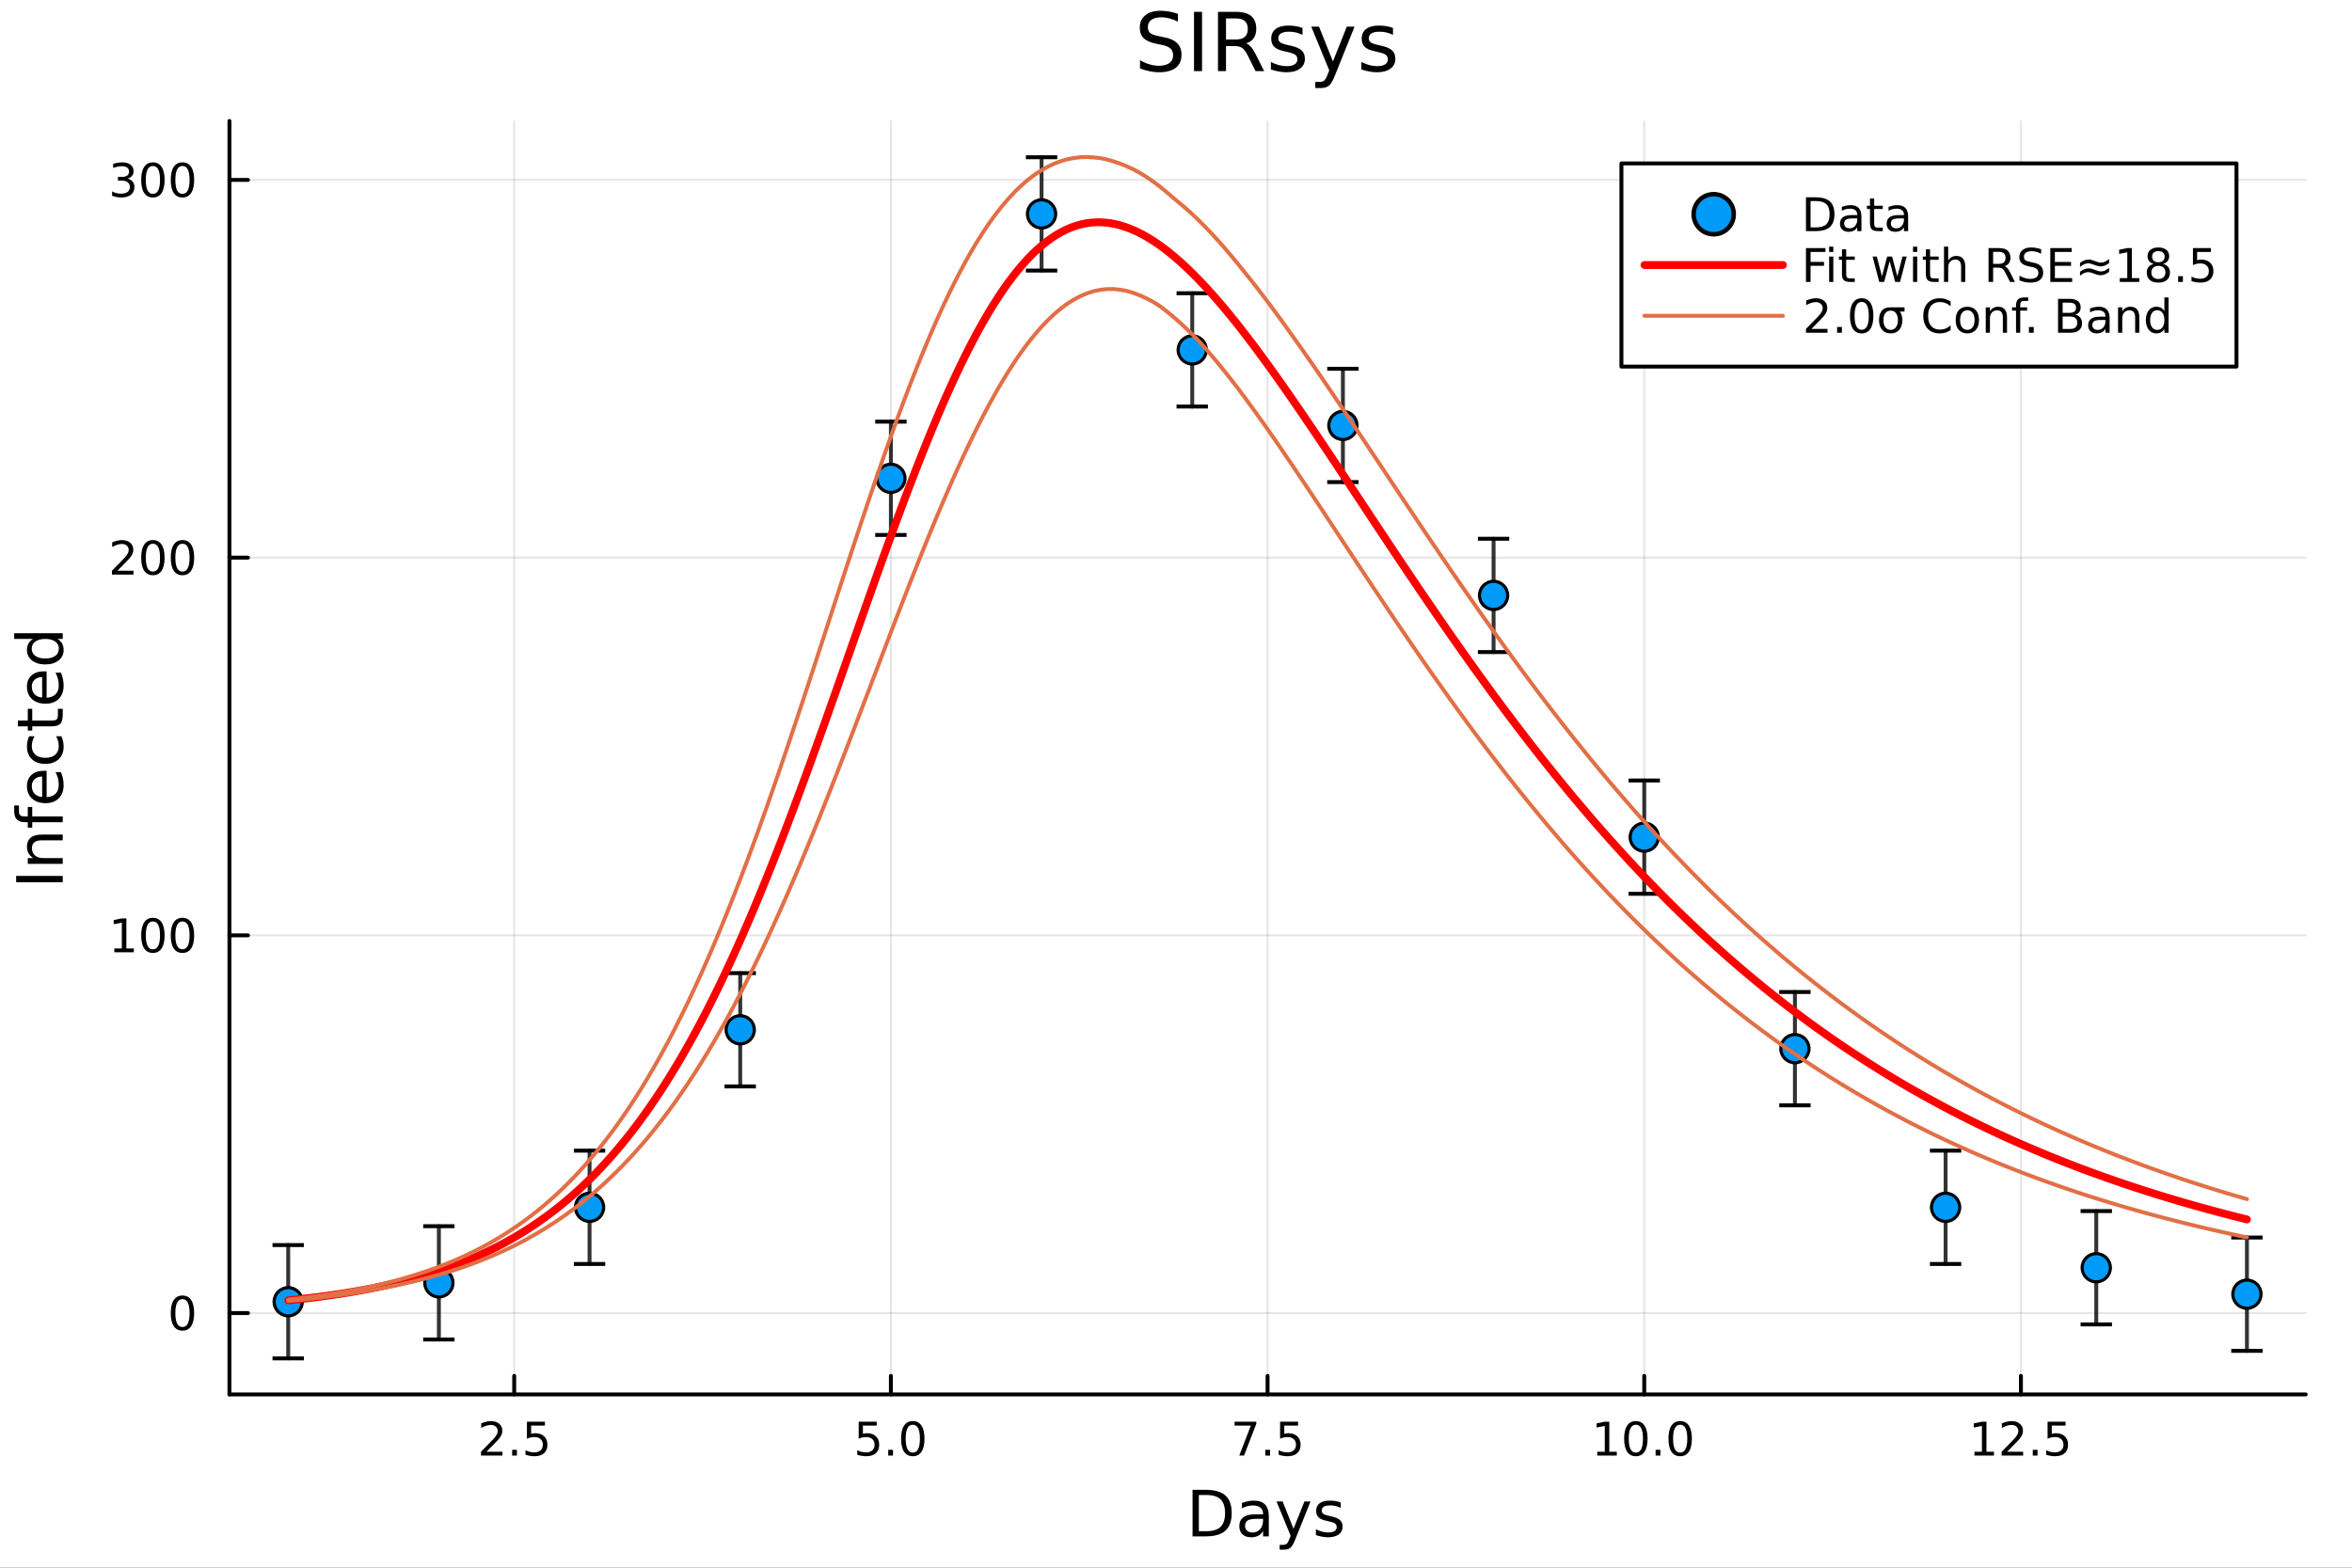 <?xml version="1.0" encoding="utf-8"?>
<svg xmlns="http://www.w3.org/2000/svg" xmlns:xlink="http://www.w3.org/1999/xlink" width="600" height="400" viewBox="0 0 2400 1600">
<rect x="0" y="0" width="2400" height="1600" fill="#333333" stroke="none"/>
<defs>
  <clipPath id="clip280">
    <rect x="0" y="0" width="2400" height="1600"/>
  </clipPath>
</defs>
<path clip-path="url(#clip280)" d="M0 1600 L2400 1600 L2400 0 L0 0  Z" fill="#ffffff" fill-rule="evenodd" fill-opacity="1"/>
<defs>
  <clipPath id="clip281">
    <rect x="234" y="123" width="2120" height="1301"/>
  </clipPath>
</defs>
<path clip-path="url(#clip280)" d="M234.125 1423.18 L2352.76 1423.18 L2352.76 123.472 L234.125 123.472  Z" fill="#ffffff" fill-rule="evenodd" fill-opacity="1"/>
<polyline clip-path="url(#clip281)" style="stroke:#000000; stroke-linecap:round; stroke-linejoin:round; stroke-width:2; stroke-opacity:0.1; fill:none" points="524.707,1423.18 524.707,123.472 "/>
<polyline clip-path="url(#clip281)" style="stroke:#000000; stroke-linecap:round; stroke-linejoin:round; stroke-width:2; stroke-opacity:0.1; fill:none" points="909.074,1423.18 909.074,123.472 "/>
<polyline clip-path="url(#clip281)" style="stroke:#000000; stroke-linecap:round; stroke-linejoin:round; stroke-width:2; stroke-opacity:0.1; fill:none" points="1293.44,1423.18 1293.44,123.472 "/>
<polyline clip-path="url(#clip281)" style="stroke:#000000; stroke-linecap:round; stroke-linejoin:round; stroke-width:2; stroke-opacity:0.1; fill:none" points="1677.81,1423.18 1677.81,123.472 "/>
<polyline clip-path="url(#clip281)" style="stroke:#000000; stroke-linecap:round; stroke-linejoin:round; stroke-width:2; stroke-opacity:0.1; fill:none" points="2062.17,1423.18 2062.17,123.472 "/>
<polyline clip-path="url(#clip281)" style="stroke:#000000; stroke-linecap:round; stroke-linejoin:round; stroke-width:2; stroke-opacity:0.1; fill:none" points="234.125,1340.13 2352.76,1340.13 "/>
<polyline clip-path="url(#clip281)" style="stroke:#000000; stroke-linecap:round; stroke-linejoin:round; stroke-width:2; stroke-opacity:0.1; fill:none" points="234.125,954.629 2352.76,954.629 "/>
<polyline clip-path="url(#clip281)" style="stroke:#000000; stroke-linecap:round; stroke-linejoin:round; stroke-width:2; stroke-opacity:0.1; fill:none" points="234.125,569.123 2352.76,569.123 "/>
<polyline clip-path="url(#clip281)" style="stroke:#000000; stroke-linecap:round; stroke-linejoin:round; stroke-width:2; stroke-opacity:0.1; fill:none" points="234.125,183.617 2352.76,183.617 "/>
<polyline clip-path="url(#clip280)" style="stroke:#000000; stroke-linecap:round; stroke-linejoin:round; stroke-width:4; stroke-opacity:1; fill:none" points="234.125,1423.18 2352.76,1423.18 "/>
<polyline clip-path="url(#clip280)" style="stroke:#000000; stroke-linecap:round; stroke-linejoin:round; stroke-width:4; stroke-opacity:1; fill:none" points="524.707,1423.18 524.707,1404.28 "/>
<polyline clip-path="url(#clip280)" style="stroke:#000000; stroke-linecap:round; stroke-linejoin:round; stroke-width:4; stroke-opacity:1; fill:none" points="909.074,1423.18 909.074,1404.28 "/>
<polyline clip-path="url(#clip280)" style="stroke:#000000; stroke-linecap:round; stroke-linejoin:round; stroke-width:4; stroke-opacity:1; fill:none" points="1293.44,1423.18 1293.44,1404.28 "/>
<polyline clip-path="url(#clip280)" style="stroke:#000000; stroke-linecap:round; stroke-linejoin:round; stroke-width:4; stroke-opacity:1; fill:none" points="1677.81,1423.18 1677.81,1404.28 "/>
<polyline clip-path="url(#clip280)" style="stroke:#000000; stroke-linecap:round; stroke-linejoin:round; stroke-width:4; stroke-opacity:1; fill:none" points="2062.17,1423.18 2062.17,1404.28 "/>
<path clip-path="url(#clip280)" d="M496.443 1481.64 L512.762 1481.64 L512.762 1485.58 L490.818 1485.58 L490.818 1481.64 Q493.48 1478.89 498.063 1474.26 Q502.67 1469.61 503.85 1468.27 Q506.096 1465.74 506.975 1464.01 Q507.878 1462.25 507.878 1460.56 Q507.878 1457.8 505.934 1456.07 Q504.013 1454.33 500.911 1454.33 Q498.712 1454.33 496.258 1455.09 Q493.827 1455.86 491.05 1457.41 L491.05 1452.69 Q493.874 1451.55 496.327 1450.97 Q498.781 1450.39 500.818 1450.39 Q506.188 1450.39 509.383 1453.08 Q512.577 1455.77 512.577 1460.26 Q512.577 1462.39 511.767 1464.31 Q510.98 1466.2 508.874 1468.8 Q508.295 1469.47 505.193 1472.69 Q502.091 1475.88 496.443 1481.64 Z" fill="#000000" fill-rule="nonzero" fill-opacity="1" /><path clip-path="url(#clip280)" d="M522.577 1479.7 L527.461 1479.7 L527.461 1485.58 L522.577 1485.58 L522.577 1479.7 Z" fill="#000000" fill-rule="nonzero" fill-opacity="1" /><path clip-path="url(#clip280)" d="M537.693 1451.02 L556.049 1451.02 L556.049 1454.96 L541.975 1454.96 L541.975 1463.43 Q542.994 1463.08 544.012 1462.92 Q545.031 1462.73 546.049 1462.73 Q551.836 1462.73 555.216 1465.9 Q558.596 1469.08 558.596 1474.49 Q558.596 1480.07 555.123 1483.17 Q551.651 1486.25 545.332 1486.25 Q543.156 1486.25 540.887 1485.88 Q538.642 1485.51 536.235 1484.77 L536.235 1480.07 Q538.318 1481.2 540.54 1481.76 Q542.762 1482.32 545.239 1482.32 Q549.244 1482.32 551.582 1480.21 Q553.92 1478.1 553.92 1474.49 Q553.92 1470.88 551.582 1468.77 Q549.244 1466.67 545.239 1466.67 Q543.364 1466.67 541.489 1467.08 Q539.637 1467.5 537.693 1468.38 L537.693 1451.02 Z" fill="#000000" fill-rule="nonzero" fill-opacity="1" /><path clip-path="url(#clip280)" d="M876.238 1451.02 L894.595 1451.02 L894.595 1454.96 L880.521 1454.96 L880.521 1463.43 Q881.539 1463.08 882.558 1462.92 Q883.576 1462.73 884.595 1462.73 Q890.382 1462.73 893.761 1465.9 Q897.141 1469.08 897.141 1474.49 Q897.141 1480.07 893.669 1483.17 Q890.197 1486.25 883.877 1486.25 Q881.701 1486.25 879.433 1485.88 Q877.187 1485.51 874.78 1484.77 L874.78 1480.07 Q876.863 1481.2 879.085 1481.76 Q881.308 1482.32 883.785 1482.32 Q887.789 1482.32 890.127 1480.21 Q892.465 1478.1 892.465 1474.49 Q892.465 1470.88 890.127 1468.77 Q887.789 1466.67 883.785 1466.67 Q881.91 1466.67 880.035 1467.08 Q878.183 1467.5 876.238 1468.38 L876.238 1451.02 Z" fill="#000000" fill-rule="nonzero" fill-opacity="1" /><path clip-path="url(#clip280)" d="M906.354 1479.7 L911.238 1479.7 L911.238 1485.58 L906.354 1485.58 L906.354 1479.7 Z" fill="#000000" fill-rule="nonzero" fill-opacity="1" /><path clip-path="url(#clip280)" d="M931.423 1454.1 Q927.812 1454.1 925.983 1457.66 Q924.178 1461.2 924.178 1468.33 Q924.178 1475.44 925.983 1479.01 Q927.812 1482.55 931.423 1482.55 Q935.057 1482.55 936.863 1479.01 Q938.692 1475.44 938.692 1468.33 Q938.692 1461.2 936.863 1457.66 Q935.057 1454.1 931.423 1454.1 M931.423 1450.39 Q937.233 1450.39 940.289 1455 Q943.368 1459.58 943.368 1468.33 Q943.368 1477.06 940.289 1481.67 Q937.233 1486.25 931.423 1486.25 Q925.613 1486.25 922.534 1481.67 Q919.479 1477.06 919.479 1468.33 Q919.479 1459.58 922.534 1455 Q925.613 1450.39 931.423 1450.39 Z" fill="#000000" fill-rule="nonzero" fill-opacity="1" /><path clip-path="url(#clip280)" d="M1259.76 1451.02 L1281.98 1451.02 L1281.98 1453.01 L1269.44 1485.58 L1264.55 1485.58 L1276.36 1454.96 L1259.76 1454.96 L1259.76 1451.02 Z" fill="#000000" fill-rule="nonzero" fill-opacity="1" /><path clip-path="url(#clip280)" d="M1291.1 1479.7 L1295.99 1479.7 L1295.99 1485.58 L1291.1 1485.58 L1291.1 1479.7 Z" fill="#000000" fill-rule="nonzero" fill-opacity="1" /><path clip-path="url(#clip280)" d="M1306.22 1451.02 L1324.57 1451.02 L1324.57 1454.96 L1310.5 1454.96 L1310.5 1463.43 Q1311.52 1463.08 1312.54 1462.92 Q1313.56 1462.73 1314.57 1462.73 Q1320.36 1462.73 1323.74 1465.9 Q1327.12 1469.08 1327.12 1474.49 Q1327.12 1480.07 1323.65 1483.17 Q1320.18 1486.25 1313.86 1486.25 Q1311.68 1486.25 1309.41 1485.88 Q1307.17 1485.51 1304.76 1484.77 L1304.76 1480.07 Q1306.84 1481.2 1309.07 1481.76 Q1311.29 1482.32 1313.76 1482.32 Q1317.77 1482.32 1320.11 1480.21 Q1322.45 1478.1 1322.45 1474.49 Q1322.45 1470.88 1320.11 1468.77 Q1317.77 1466.67 1313.76 1466.67 Q1311.89 1466.67 1310.01 1467.08 Q1308.16 1467.5 1306.22 1468.38 L1306.22 1451.02 Z" fill="#000000" fill-rule="nonzero" fill-opacity="1" /><path clip-path="url(#clip280)" d="M1629.88 1481.64 L1637.52 1481.64 L1637.52 1455.28 L1629.21 1456.95 L1629.21 1452.69 L1637.47 1451.02 L1642.15 1451.02 L1642.15 1481.64 L1649.79 1481.64 L1649.79 1485.58 L1629.88 1485.58 L1629.88 1481.64 Z" fill="#000000" fill-rule="nonzero" fill-opacity="1" /><path clip-path="url(#clip280)" d="M1669.23 1454.1 Q1665.62 1454.1 1663.79 1457.66 Q1661.99 1461.2 1661.99 1468.33 Q1661.99 1475.44 1663.79 1479.01 Q1665.62 1482.55 1669.23 1482.55 Q1672.87 1482.55 1674.67 1479.01 Q1676.5 1475.44 1676.5 1468.33 Q1676.5 1461.2 1674.67 1457.66 Q1672.87 1454.1 1669.23 1454.1 M1669.23 1450.39 Q1675.04 1450.39 1678.1 1455 Q1681.18 1459.58 1681.18 1468.33 Q1681.18 1477.06 1678.1 1481.67 Q1675.04 1486.25 1669.23 1486.25 Q1663.42 1486.25 1660.34 1481.67 Q1657.29 1477.06 1657.29 1468.33 Q1657.29 1459.58 1660.34 1455 Q1663.42 1450.39 1669.23 1450.39 Z" fill="#000000" fill-rule="nonzero" fill-opacity="1" /><path clip-path="url(#clip280)" d="M1689.39 1479.7 L1694.28 1479.7 L1694.28 1485.58 L1689.39 1485.58 L1689.39 1479.7 Z" fill="#000000" fill-rule="nonzero" fill-opacity="1" /><path clip-path="url(#clip280)" d="M1714.46 1454.1 Q1710.85 1454.1 1709.02 1457.66 Q1707.22 1461.2 1707.22 1468.33 Q1707.22 1475.44 1709.02 1479.01 Q1710.85 1482.55 1714.46 1482.55 Q1718.1 1482.55 1719.9 1479.01 Q1721.73 1475.44 1721.73 1468.33 Q1721.73 1461.2 1719.9 1457.66 Q1718.1 1454.1 1714.46 1454.1 M1714.46 1450.39 Q1720.27 1450.39 1723.33 1455 Q1726.41 1459.58 1726.41 1468.33 Q1726.41 1477.06 1723.33 1481.67 Q1720.27 1486.25 1714.46 1486.25 Q1708.65 1486.25 1705.57 1481.67 Q1702.52 1477.06 1702.52 1468.33 Q1702.52 1459.58 1705.57 1455 Q1708.65 1450.39 1714.46 1450.39 Z" fill="#000000" fill-rule="nonzero" fill-opacity="1" /><path clip-path="url(#clip280)" d="M2014.74 1481.64 L2022.38 1481.64 L2022.38 1455.28 L2014.07 1456.95 L2014.07 1452.69 L2022.34 1451.02 L2027.01 1451.02 L2027.01 1481.64 L2034.65 1481.64 L2034.65 1485.58 L2014.74 1485.58 L2014.74 1481.64 Z" fill="#000000" fill-rule="nonzero" fill-opacity="1" /><path clip-path="url(#clip280)" d="M2048.12 1481.64 L2064.44 1481.64 L2064.44 1485.58 L2042.5 1485.58 L2042.5 1481.64 Q2045.16 1478.89 2049.74 1474.26 Q2054.35 1469.61 2055.53 1468.27 Q2057.78 1465.74 2058.66 1464.01 Q2059.56 1462.25 2059.56 1460.56 Q2059.56 1457.8 2057.61 1456.07 Q2055.69 1454.33 2052.59 1454.33 Q2050.39 1454.33 2047.94 1455.09 Q2045.51 1455.86 2042.73 1457.41 L2042.73 1452.69 Q2045.55 1451.55 2048.01 1450.97 Q2050.46 1450.39 2052.5 1450.39 Q2057.87 1450.39 2061.06 1453.08 Q2064.26 1455.77 2064.26 1460.26 Q2064.26 1462.39 2063.45 1464.31 Q2062.66 1466.2 2060.55 1468.8 Q2059.98 1469.47 2056.87 1472.69 Q2053.77 1475.88 2048.12 1481.64 Z" fill="#000000" fill-rule="nonzero" fill-opacity="1" /><path clip-path="url(#clip280)" d="M2074.26 1479.7 L2079.14 1479.7 L2079.14 1485.58 L2074.26 1485.58 L2074.26 1479.7 Z" fill="#000000" fill-rule="nonzero" fill-opacity="1" /><path clip-path="url(#clip280)" d="M2089.37 1451.02 L2107.73 1451.02 L2107.73 1454.96 L2093.66 1454.96 L2093.66 1463.43 Q2094.67 1463.08 2095.69 1462.92 Q2096.71 1462.73 2097.73 1462.73 Q2103.52 1462.73 2106.9 1465.9 Q2110.28 1469.08 2110.28 1474.49 Q2110.28 1480.07 2106.8 1483.17 Q2103.33 1486.25 2097.01 1486.25 Q2094.84 1486.25 2092.57 1485.88 Q2090.32 1485.51 2087.92 1484.77 L2087.92 1480.07 Q2090 1481.2 2092.22 1481.76 Q2094.44 1482.32 2096.92 1482.32 Q2100.92 1482.32 2103.26 1480.21 Q2105.6 1478.1 2105.6 1474.49 Q2105.6 1470.88 2103.26 1468.77 Q2100.92 1466.67 2096.92 1466.67 Q2095.04 1466.67 2093.17 1467.08 Q2091.32 1467.5 2089.37 1468.38 L2089.37 1451.02 Z" fill="#000000" fill-rule="nonzero" fill-opacity="1" /><path clip-path="url(#clip280)" d="M1223.32 1525.81 L1223.32 1562.76 L1231.09 1562.76 Q1240.92 1562.76 1245.48 1558.3 Q1250.06 1553.85 1250.06 1544.24 Q1250.06 1534.69 1245.48 1530.26 Q1240.92 1525.81 1231.09 1525.81 L1223.32 1525.81 M1216.89 1520.52 L1230.1 1520.52 Q1243.92 1520.52 1250.38 1526.28 Q1256.84 1532.01 1256.84 1544.24 Q1256.84 1556.52 1250.34 1562.28 Q1243.85 1568.04 1230.1 1568.04 L1216.89 1568.04 L1216.89 1520.52 Z" fill="#000000" fill-rule="nonzero" fill-opacity="1" /><path clip-path="url(#clip280)" d="M1283.03 1550.12 Q1275.93 1550.12 1273.2 1551.75 Q1270.46 1553.37 1270.46 1557.29 Q1270.46 1560.4 1272.5 1562.25 Q1274.57 1564.07 1278.1 1564.07 Q1282.97 1564.07 1285.9 1560.63 Q1288.86 1557.16 1288.86 1551.43 L1288.86 1550.12 L1283.03 1550.12 M1294.71 1547.71 L1294.71 1568.04 L1288.86 1568.04 L1288.86 1562.63 Q1286.85 1565.88 1283.86 1567.44 Q1280.87 1568.97 1276.54 1568.97 Q1271.07 1568.97 1267.82 1565.91 Q1264.6 1562.82 1264.6 1557.67 Q1264.6 1551.65 1268.61 1548.6 Q1272.66 1545.54 1280.65 1545.54 L1288.86 1545.54 L1288.86 1544.97 Q1288.86 1540.93 1286.18 1538.73 Q1283.54 1536.5 1278.74 1536.5 Q1275.68 1536.5 1272.78 1537.23 Q1269.89 1537.97 1267.21 1539.43 L1267.21 1534.02 Q1270.43 1532.78 1273.45 1532.17 Q1276.48 1531.54 1279.34 1531.54 Q1287.07 1531.54 1290.89 1535.55 Q1294.71 1539.56 1294.71 1547.71 Z" fill="#000000" fill-rule="nonzero" fill-opacity="1" /><path clip-path="url(#clip280)" d="M1321.61 1571.35 Q1319.13 1577.72 1316.77 1579.66 Q1314.42 1581.6 1310.47 1581.6 L1305.79 1581.6 L1305.79 1576.7 L1309.23 1576.7 Q1311.65 1576.7 1312.98 1575.56 Q1314.32 1574.41 1315.94 1570.14 L1316.99 1567.47 L1302.58 1532.4 L1308.78 1532.4 L1319.92 1560.28 L1331.06 1532.4 L1337.27 1532.4 L1321.61 1571.35 Z" fill="#000000" fill-rule="nonzero" fill-opacity="1" /><path clip-path="url(#clip280)" d="M1368.08 1533.45 L1368.08 1538.98 Q1365.6 1537.71 1362.92 1537.07 Q1360.25 1536.44 1357.38 1536.44 Q1353.02 1536.44 1350.83 1537.77 Q1348.66 1539.11 1348.66 1541.79 Q1348.66 1543.82 1350.22 1545 Q1351.78 1546.15 1356.49 1547.2 L1358.5 1547.64 Q1364.74 1548.98 1367.35 1551.43 Q1369.99 1553.85 1369.99 1558.21 Q1369.99 1563.17 1366.04 1566.07 Q1362.13 1568.97 1355.25 1568.97 Q1352.39 1568.97 1349.27 1568.39 Q1346.18 1567.85 1342.74 1566.74 L1342.74 1560.69 Q1345.99 1562.38 1349.14 1563.24 Q1352.29 1564.07 1355.38 1564.07 Q1359.52 1564.07 1361.74 1562.66 Q1363.97 1561.23 1363.97 1558.65 Q1363.97 1556.27 1362.35 1554.99 Q1360.76 1553.72 1355.32 1552.54 L1353.28 1552.07 Q1347.84 1550.92 1345.42 1548.56 Q1343 1546.18 1343 1542.04 Q1343 1537.01 1346.56 1534.27 Q1350.13 1531.54 1356.68 1531.54 Q1359.93 1531.54 1362.8 1532.01 Q1365.66 1532.49 1368.08 1533.45 Z" fill="#000000" fill-rule="nonzero" fill-opacity="1" /><polyline clip-path="url(#clip280)" style="stroke:#000000; stroke-linecap:round; stroke-linejoin:round; stroke-width:4; stroke-opacity:1; fill:none" points="234.125,1423.18 234.125,123.472 "/>
<polyline clip-path="url(#clip280)" style="stroke:#000000; stroke-linecap:round; stroke-linejoin:round; stroke-width:4; stroke-opacity:1; fill:none" points="234.125,1340.13 253.023,1340.13 "/>
<polyline clip-path="url(#clip280)" style="stroke:#000000; stroke-linecap:round; stroke-linejoin:round; stroke-width:4; stroke-opacity:1; fill:none" points="234.125,954.629 253.023,954.629 "/>
<polyline clip-path="url(#clip280)" style="stroke:#000000; stroke-linecap:round; stroke-linejoin:round; stroke-width:4; stroke-opacity:1; fill:none" points="234.125,569.123 253.023,569.123 "/>
<polyline clip-path="url(#clip280)" style="stroke:#000000; stroke-linecap:round; stroke-linejoin:round; stroke-width:4; stroke-opacity:1; fill:none" points="234.125,183.617 253.023,183.617 "/>
<path clip-path="url(#clip280)" d="M186.181 1325.93 Q182.57 1325.93 180.741 1329.5 Q178.936 1333.04 178.936 1340.17 Q178.936 1347.28 180.741 1350.84 Q182.57 1354.38 186.181 1354.38 Q189.815 1354.38 191.621 1350.84 Q193.45 1347.28 193.45 1340.17 Q193.45 1333.04 191.621 1329.5 Q189.815 1325.93 186.181 1325.93 M186.181 1322.23 Q191.991 1322.23 195.047 1326.84 Q198.125 1331.42 198.125 1340.17 Q198.125 1348.9 195.047 1353.5 Q191.991 1358.09 186.181 1358.09 Q180.371 1358.09 177.292 1353.5 Q174.237 1348.9 174.237 1340.17 Q174.237 1331.42 177.292 1326.84 Q180.371 1322.23 186.181 1322.23 Z" fill="#000000" fill-rule="nonzero" fill-opacity="1" /><path clip-path="url(#clip280)" d="M116.668 967.974 L124.306 967.974 L124.306 941.608 L115.996 943.275 L115.996 939.016 L124.26 937.349 L128.936 937.349 L128.936 967.974 L136.575 967.974 L136.575 971.909 L116.668 971.909 L116.668 967.974 Z" fill="#000000" fill-rule="nonzero" fill-opacity="1" /><path clip-path="url(#clip280)" d="M156.019 940.428 Q152.408 940.428 150.579 943.992 Q148.774 947.534 148.774 954.664 Q148.774 961.77 150.579 965.335 Q152.408 968.877 156.019 968.877 Q159.653 968.877 161.459 965.335 Q163.288 961.77 163.288 954.664 Q163.288 947.534 161.459 943.992 Q159.653 940.428 156.019 940.428 M156.019 936.724 Q161.829 936.724 164.885 941.33 Q167.964 945.914 167.964 954.664 Q167.964 963.39 164.885 967.997 Q161.829 972.58 156.019 972.58 Q150.209 972.58 147.13 967.997 Q144.075 963.39 144.075 954.664 Q144.075 945.914 147.13 941.33 Q150.209 936.724 156.019 936.724 Z" fill="#000000" fill-rule="nonzero" fill-opacity="1" /><path clip-path="url(#clip280)" d="M186.181 940.428 Q182.57 940.428 180.741 943.992 Q178.936 947.534 178.936 954.664 Q178.936 961.77 180.741 965.335 Q182.57 968.877 186.181 968.877 Q189.815 968.877 191.621 965.335 Q193.45 961.77 193.45 954.664 Q193.45 947.534 191.621 943.992 Q189.815 940.428 186.181 940.428 M186.181 936.724 Q191.991 936.724 195.047 941.33 Q198.125 945.914 198.125 954.664 Q198.125 963.39 195.047 967.997 Q191.991 972.58 186.181 972.58 Q180.371 972.58 177.292 967.997 Q174.237 963.39 174.237 954.664 Q174.237 945.914 177.292 941.33 Q180.371 936.724 186.181 936.724 Z" fill="#000000" fill-rule="nonzero" fill-opacity="1" /><path clip-path="url(#clip280)" d="M119.885 582.468 L136.204 582.468 L136.204 586.403 L114.26 586.403 L114.26 582.468 Q116.922 579.713 121.505 575.084 Q126.112 570.431 127.292 569.088 Q129.538 566.565 130.417 564.829 Q131.32 563.07 131.32 561.38 Q131.32 558.625 129.376 556.889 Q127.455 555.153 124.353 555.153 Q122.154 555.153 119.7 555.917 Q117.269 556.681 114.492 558.232 L114.492 553.51 Q117.316 552.375 119.769 551.797 Q122.223 551.218 124.26 551.218 Q129.63 551.218 132.825 553.903 Q136.019 556.588 136.019 561.079 Q136.019 563.209 135.209 565.13 Q134.422 567.028 132.316 569.621 Q131.737 570.292 128.635 573.509 Q125.533 576.704 119.885 582.468 Z" fill="#000000" fill-rule="nonzero" fill-opacity="1" /><path clip-path="url(#clip280)" d="M156.019 554.922 Q152.408 554.922 150.579 558.486 Q148.774 562.028 148.774 569.158 Q148.774 576.264 150.579 579.829 Q152.408 583.371 156.019 583.371 Q159.653 583.371 161.459 579.829 Q163.288 576.264 163.288 569.158 Q163.288 562.028 161.459 558.486 Q159.653 554.922 156.019 554.922 M156.019 551.218 Q161.829 551.218 164.885 555.824 Q167.964 560.408 167.964 569.158 Q167.964 577.884 164.885 582.491 Q161.829 587.074 156.019 587.074 Q150.209 587.074 147.13 582.491 Q144.075 577.884 144.075 569.158 Q144.075 560.408 147.13 555.824 Q150.209 551.218 156.019 551.218 Z" fill="#000000" fill-rule="nonzero" fill-opacity="1" /><path clip-path="url(#clip280)" d="M186.181 554.922 Q182.57 554.922 180.741 558.486 Q178.936 562.028 178.936 569.158 Q178.936 576.264 180.741 579.829 Q182.57 583.371 186.181 583.371 Q189.815 583.371 191.621 579.829 Q193.45 576.264 193.45 569.158 Q193.45 562.028 191.621 558.486 Q189.815 554.922 186.181 554.922 M186.181 551.218 Q191.991 551.218 195.047 555.824 Q198.125 560.408 198.125 569.158 Q198.125 577.884 195.047 582.491 Q191.991 587.074 186.181 587.074 Q180.371 587.074 177.292 582.491 Q174.237 577.884 174.237 569.158 Q174.237 560.408 177.292 555.824 Q180.371 551.218 186.181 551.218 Z" fill="#000000" fill-rule="nonzero" fill-opacity="1" /><path clip-path="url(#clip280)" d="M130.024 182.263 Q133.38 182.98 135.255 185.249 Q137.154 187.517 137.154 190.851 Q137.154 195.966 133.635 198.767 Q130.117 201.568 123.635 201.568 Q121.459 201.568 119.144 201.128 Q116.853 200.712 114.399 199.855 L114.399 195.341 Q116.343 196.476 118.658 197.054 Q120.973 197.633 123.496 197.633 Q127.894 197.633 130.186 195.897 Q132.501 194.161 132.501 190.851 Q132.501 187.795 130.348 186.082 Q128.218 184.346 124.399 184.346 L120.371 184.346 L120.371 180.503 L124.584 180.503 Q128.033 180.503 129.862 179.138 Q131.691 177.749 131.691 175.156 Q131.691 172.494 129.792 171.082 Q127.917 169.647 124.399 169.647 Q122.478 169.647 120.279 170.064 Q118.08 170.48 115.441 171.36 L115.441 167.193 Q118.103 166.453 120.418 166.082 Q122.755 165.712 124.816 165.712 Q130.14 165.712 133.242 168.142 Q136.343 170.55 136.343 174.67 Q136.343 177.541 134.7 179.531 Q133.056 181.499 130.024 182.263 Z" fill="#000000" fill-rule="nonzero" fill-opacity="1" /><path clip-path="url(#clip280)" d="M156.019 169.416 Q152.408 169.416 150.579 172.98 Q148.774 176.522 148.774 183.652 Q148.774 190.758 150.579 194.323 Q152.408 197.864 156.019 197.864 Q159.653 197.864 161.459 194.323 Q163.288 190.758 163.288 183.652 Q163.288 176.522 161.459 172.98 Q159.653 169.416 156.019 169.416 M156.019 165.712 Q161.829 165.712 164.885 170.318 Q167.964 174.902 167.964 183.652 Q167.964 192.378 164.885 196.985 Q161.829 201.568 156.019 201.568 Q150.209 201.568 147.13 196.985 Q144.075 192.378 144.075 183.652 Q144.075 174.902 147.13 170.318 Q150.209 165.712 156.019 165.712 Z" fill="#000000" fill-rule="nonzero" fill-opacity="1" /><path clip-path="url(#clip280)" d="M186.181 169.416 Q182.57 169.416 180.741 172.98 Q178.936 176.522 178.936 183.652 Q178.936 190.758 180.741 194.323 Q182.57 197.864 186.181 197.864 Q189.815 197.864 191.621 194.323 Q193.45 190.758 193.45 183.652 Q193.45 176.522 191.621 172.98 Q189.815 169.416 186.181 169.416 M186.181 165.712 Q191.991 165.712 195.047 170.318 Q198.125 174.902 198.125 183.652 Q198.125 192.378 195.047 196.985 Q191.991 201.568 186.181 201.568 Q180.371 201.568 177.292 196.985 Q174.237 192.378 174.237 183.652 Q174.237 174.902 177.292 170.318 Q180.371 165.712 186.181 165.712 Z" fill="#000000" fill-rule="nonzero" fill-opacity="1" /><path clip-path="url(#clip280)" d="M16.484 900.401 L16.484 893.972 L64.004 893.972 L64.004 900.401 L16.484 900.401 Z" fill="#000000" fill-rule="nonzero" fill-opacity="1" /><path clip-path="url(#clip280)" d="M42.488 851.799 L64.004 851.799 L64.004 857.656 L42.679 857.656 Q37.618 857.656 35.104 859.629 Q32.589 861.602 32.589 865.549 Q32.589 870.292 35.613 873.029 Q38.637 875.766 43.857 875.766 L64.004 875.766 L64.004 881.654 L28.356 881.654 L28.356 875.766 L33.894 875.766 Q30.68 873.665 29.088 870.833 Q27.497 867.968 27.497 864.244 Q27.497 858.101 31.316 854.95 Q35.104 851.799 42.488 851.799 Z" fill="#000000" fill-rule="nonzero" fill-opacity="1" /><path clip-path="url(#clip280)" d="M14.479 822.071 L19.349 822.071 L19.349 827.673 Q19.349 830.824 20.622 832.066 Q21.895 833.275 25.205 833.275 L28.356 833.275 L28.356 823.631 L32.908 823.631 L32.908 833.275 L64.004 833.275 L64.004 839.163 L32.908 839.163 L32.908 844.765 L28.356 844.765 L28.356 839.163 L25.874 839.163 Q19.922 839.163 17.216 836.394 Q14.479 833.625 14.479 827.61 L14.479 822.071 Z" fill="#000000" fill-rule="nonzero" fill-opacity="1" /><path clip-path="url(#clip280)" d="M44.716 786.678 L47.581 786.678 L47.581 813.605 Q53.628 813.223 56.811 809.977 Q59.962 806.698 59.962 800.874 Q59.962 797.5 59.134 794.349 Q58.307 791.166 56.652 788.047 L62.19 788.047 Q63.527 791.198 64.227 794.508 Q64.927 797.818 64.927 801.224 Q64.927 809.754 59.962 814.751 Q54.997 819.716 46.53 819.716 Q37.777 819.716 32.653 815.005 Q27.497 810.263 27.497 802.242 Q27.497 795.049 32.144 790.879 Q36.759 786.678 44.716 786.678 M42.997 792.535 Q38.191 792.598 35.327 795.24 Q32.462 797.85 32.462 802.179 Q32.462 807.08 35.231 810.04 Q38 812.968 43.029 813.414 L42.997 792.535 Z" fill="#000000" fill-rule="nonzero" fill-opacity="1" /><path clip-path="url(#clip280)" d="M29.725 751.412 L35.199 751.412 Q33.831 753.895 33.162 756.409 Q32.462 758.892 32.462 761.438 Q32.462 767.135 36.09 770.286 Q39.687 773.437 46.212 773.437 Q52.737 773.437 56.365 770.286 Q59.962 767.135 59.962 761.438 Q59.962 758.892 59.294 756.409 Q58.593 753.895 57.225 751.412 L62.636 751.412 Q63.781 753.863 64.354 756.505 Q64.927 759.115 64.927 762.075 Q64.927 770.127 59.866 774.87 Q54.806 779.612 46.212 779.612 Q37.491 779.612 32.494 774.838 Q27.497 770.032 27.497 761.693 Q27.497 758.987 28.07 756.409 Q28.611 753.831 29.725 751.412 Z" fill="#000000" fill-rule="nonzero" fill-opacity="1" /><path clip-path="url(#clip280)" d="M18.235 735.434 L28.356 735.434 L28.356 723.371 L32.908 723.371 L32.908 735.434 L52.259 735.434 Q56.62 735.434 57.861 734.256 Q59.103 733.047 59.103 729.387 L59.103 723.371 L64.004 723.371 L64.004 729.387 Q64.004 736.166 61.49 738.744 Q58.943 741.322 52.259 741.322 L32.908 741.322 L32.908 745.619 L28.356 745.619 L28.356 741.322 L18.235 741.322 L18.235 735.434 Z" fill="#000000" fill-rule="nonzero" fill-opacity="1" /><path clip-path="url(#clip280)" d="M44.716 685.177 L47.581 685.177 L47.581 712.104 Q53.628 711.722 56.811 708.475 Q59.962 705.197 59.962 699.372 Q59.962 695.999 59.134 692.848 Q58.307 689.665 56.652 686.545 L62.19 686.545 Q63.527 689.697 64.227 693.007 Q64.927 696.317 64.927 699.723 Q64.927 708.253 59.962 713.25 Q54.997 718.215 46.53 718.215 Q37.777 718.215 32.653 713.504 Q27.497 708.762 27.497 700.741 Q27.497 693.548 32.144 689.378 Q36.759 685.177 44.716 685.177 M42.997 691.033 Q38.191 691.097 35.327 693.739 Q32.462 696.349 32.462 700.677 Q32.462 705.579 35.231 708.539 Q38 711.467 43.029 711.913 L42.997 691.033 Z" fill="#000000" fill-rule="nonzero" fill-opacity="1" /><path clip-path="url(#clip280)" d="M33.767 652.107 L14.479 652.107 L14.479 646.251 L64.004 646.251 L64.004 652.107 L58.657 652.107 Q61.84 653.953 63.399 656.786 Q64.927 659.587 64.927 663.533 Q64.927 669.995 59.771 674.069 Q54.615 678.111 46.212 678.111 Q37.809 678.111 32.653 674.069 Q27.497 669.995 27.497 663.533 Q27.497 659.587 29.056 656.786 Q30.584 653.953 33.767 652.107 M46.212 672.064 Q52.673 672.064 56.365 669.422 Q60.026 666.748 60.026 662.101 Q60.026 657.454 56.365 654.781 Q52.673 652.107 46.212 652.107 Q39.751 652.107 36.09 654.781 Q32.398 657.454 32.398 662.101 Q32.398 666.748 36.09 669.422 Q39.751 672.064 46.212 672.064 Z" fill="#000000" fill-rule="nonzero" fill-opacity="1" /><path clip-path="url(#clip280)" d="M1201.97 14.081 L1201.97 22.061 Q1197.31 19.833 1193.18 18.739 Q1189.05 17.646 1185.2 17.646 Q1178.52 17.646 1174.87 20.238 Q1171.27 22.831 1171.27 27.611 Q1171.27 31.621 1173.66 33.687 Q1176.09 35.713 1182.81 36.969 L1187.75 37.981 Q1196.91 39.723 1201.24 44.139 Q1205.62 48.514 1205.62 55.886 Q1205.62 64.677 1199.7 69.214 Q1193.83 73.751 1182.45 73.751 Q1178.15 73.751 1173.29 72.778 Q1168.47 71.806 1163.29 69.902 L1163.29 61.477 Q1168.27 64.272 1173.05 65.689 Q1177.83 67.107 1182.45 67.107 Q1189.45 67.107 1193.26 64.353 Q1197.07 61.598 1197.07 56.494 Q1197.07 52.038 1194.32 49.526 Q1191.6 47.015 1185.36 45.759 L1180.38 44.787 Q1171.22 42.964 1167.13 39.075 Q1163.04 35.186 1163.04 28.259 Q1163.04 20.238 1168.67 15.62 Q1174.34 11.002 1184.27 11.002 Q1188.52 11.002 1192.94 11.772 Q1197.35 12.542 1201.97 14.081 Z" fill="#000000" fill-rule="nonzero" fill-opacity="1" /><path clip-path="url(#clip280)" d="M1218.38 12.096 L1226.56 12.096 L1226.56 72.576 L1218.38 72.576 L1218.38 12.096 Z" fill="#000000" fill-rule="nonzero" fill-opacity="1" /><path clip-path="url(#clip280)" d="M1271.53 44.22 Q1274.16 45.111 1276.63 48.028 Q1279.14 50.944 1281.65 56.048 L1289.96 72.576 L1281.17 72.576 L1273.43 57.061 Q1270.43 50.985 1267.6 49 Q1264.8 47.015 1259.94 47.015 L1251.03 47.015 L1251.03 72.576 L1242.84 72.576 L1242.84 12.096 L1261.32 12.096 Q1271.69 12.096 1276.79 16.43 Q1281.9 20.765 1281.9 29.515 Q1281.9 35.227 1279.22 38.994 Q1276.59 42.761 1271.53 44.22 M1251.03 18.82 L1251.03 40.29 L1261.32 40.29 Q1267.23 40.29 1270.23 37.576 Q1273.27 34.822 1273.27 29.515 Q1273.27 24.208 1270.23 21.535 Q1267.23 18.82 1261.32 18.82 L1251.03 18.82 Z" fill="#000000" fill-rule="nonzero" fill-opacity="1" /><path clip-path="url(#clip280)" d="M1329.09 28.543 L1329.09 35.591 Q1325.93 33.971 1322.53 33.161 Q1319.12 32.35 1315.48 32.35 Q1309.93 32.35 1307.13 34.052 Q1304.38 35.753 1304.38 39.156 Q1304.38 41.749 1306.36 43.248 Q1308.35 44.706 1314.34 46.043 L1316.9 46.61 Q1324.84 48.311 1328.16 51.43 Q1331.52 54.509 1331.52 60.059 Q1331.52 66.378 1326.5 70.064 Q1321.51 73.751 1312.76 73.751 Q1309.12 73.751 1305.15 73.022 Q1301.22 72.333 1296.84 70.915 L1296.84 63.218 Q1300.98 65.365 1304.99 66.459 Q1309 67.512 1312.93 67.512 Q1318.19 67.512 1321.03 65.73 Q1323.86 63.907 1323.86 60.626 Q1323.86 57.588 1321.8 55.967 Q1319.77 54.347 1312.84 52.848 L1310.25 52.24 Q1303.32 50.782 1300.25 47.785 Q1297.17 44.746 1297.17 39.48 Q1297.17 33.08 1301.7 29.596 Q1306.24 26.112 1314.59 26.112 Q1318.72 26.112 1322.36 26.72 Q1326.01 27.327 1329.09 28.543 Z" fill="#000000" fill-rule="nonzero" fill-opacity="1" /><path clip-path="url(#clip280)" d="M1362.27 76.789 Q1359.11 84.891 1356.11 87.362 Q1353.11 89.833 1348.09 89.833 L1342.13 89.833 L1342.13 83.594 L1346.51 83.594 Q1349.59 83.594 1351.29 82.136 Q1352.99 80.678 1355.05 75.25 L1356.39 71.847 L1338.04 27.206 L1345.94 27.206 L1360.12 62.692 L1374.3 27.206 L1382.2 27.206 L1362.27 76.789 Z" fill="#000000" fill-rule="nonzero" fill-opacity="1" /><path clip-path="url(#clip280)" d="M1421.41 28.543 L1421.41 35.591 Q1418.25 33.971 1414.85 33.161 Q1411.44 32.35 1407.8 32.35 Q1402.25 32.35 1399.45 34.052 Q1396.7 35.753 1396.7 39.156 Q1396.7 41.749 1398.68 43.248 Q1400.67 44.706 1406.66 46.043 L1409.22 46.61 Q1417.16 48.311 1420.48 51.43 Q1423.84 54.509 1423.84 60.059 Q1423.84 66.378 1418.82 70.064 Q1413.83 73.751 1405.08 73.751 Q1401.44 73.751 1397.47 73.022 Q1393.54 72.333 1389.16 70.915 L1389.16 63.218 Q1393.3 65.365 1397.31 66.459 Q1401.32 67.512 1405.25 67.512 Q1410.51 67.512 1413.35 65.73 Q1416.18 63.907 1416.18 60.626 Q1416.18 57.588 1414.12 55.967 Q1412.09 54.347 1405.16 52.848 L1402.57 52.24 Q1395.64 50.782 1392.57 47.785 Q1389.49 44.746 1389.49 39.48 Q1389.49 33.08 1394.02 29.596 Q1398.56 26.112 1406.91 26.112 Q1411.04 26.112 1414.68 26.72 Q1418.33 27.327 1421.41 28.543 Z" fill="#000000" fill-rule="nonzero" fill-opacity="1" /><polyline clip-path="url(#clip281)" style="stroke:#000000; stroke-linecap:round; stroke-linejoin:round; stroke-width:4; stroke-opacity:0.8; fill:none" points="294.087,1386.4 294.087,1270.74 "/>
<polyline clip-path="url(#clip281)" style="stroke:#000000; stroke-linecap:round; stroke-linejoin:round; stroke-width:4; stroke-opacity:0.8; fill:none" points="447.833,1367.12 447.833,1251.47 "/>
<polyline clip-path="url(#clip281)" style="stroke:#000000; stroke-linecap:round; stroke-linejoin:round; stroke-width:4; stroke-opacity:0.8; fill:none" points="601.58,1290.02 601.58,1174.37 "/>
<polyline clip-path="url(#clip281)" style="stroke:#000000; stroke-linecap:round; stroke-linejoin:round; stroke-width:4; stroke-opacity:0.8; fill:none" points="755.327,1108.83 755.327,993.18 "/>
<polyline clip-path="url(#clip281)" style="stroke:#000000; stroke-linecap:round; stroke-linejoin:round; stroke-width:4; stroke-opacity:0.8; fill:none" points="909.074,545.993 909.074,430.341 "/>
<polyline clip-path="url(#clip281)" style="stroke:#000000; stroke-linecap:round; stroke-linejoin:round; stroke-width:4; stroke-opacity:0.8; fill:none" points="1062.82,276.138 1062.82,160.487 "/>
<polyline clip-path="url(#clip281)" style="stroke:#000000; stroke-linecap:round; stroke-linejoin:round; stroke-width:4; stroke-opacity:0.8; fill:none" points="1216.57,414.92 1216.57,299.269 "/>
<polyline clip-path="url(#clip281)" style="stroke:#000000; stroke-linecap:round; stroke-linejoin:round; stroke-width:4; stroke-opacity:0.8; fill:none" points="1370.31,492.022 1370.31,376.37 "/>
<polyline clip-path="url(#clip281)" style="stroke:#000000; stroke-linecap:round; stroke-linejoin:round; stroke-width:4; stroke-opacity:0.8; fill:none" points="1524.06,665.499 1524.06,549.848 "/>
<polyline clip-path="url(#clip281)" style="stroke:#000000; stroke-linecap:round; stroke-linejoin:round; stroke-width:4; stroke-opacity:0.8; fill:none" points="1677.81,912.223 1677.81,796.571 "/>
<polyline clip-path="url(#clip281)" style="stroke:#000000; stroke-linecap:round; stroke-linejoin:round; stroke-width:4; stroke-opacity:0.8; fill:none" points="1831.55,1128.11 1831.55,1012.45 "/>
<polyline clip-path="url(#clip281)" style="stroke:#000000; stroke-linecap:round; stroke-linejoin:round; stroke-width:4; stroke-opacity:0.8; fill:none" points="1985.3,1290.02 1985.3,1174.37 "/>
<polyline clip-path="url(#clip281)" style="stroke:#000000; stroke-linecap:round; stroke-linejoin:round; stroke-width:4; stroke-opacity:0.8; fill:none" points="2139.05,1351.7 2139.05,1236.05 "/>
<polyline clip-path="url(#clip281)" style="stroke:#000000; stroke-linecap:round; stroke-linejoin:round; stroke-width:4; stroke-opacity:0.8; fill:none" points="2292.79,1378.69 2292.79,1263.03 "/>
<line clip-path="url(#clip281)" x1="310.087" y1="1386.4" x2="278.087" y2="1386.4" style="stroke:#000000; stroke-width:4; stroke-opacity:1"/>
<line clip-path="url(#clip281)" x1="310.087" y1="1270.74" x2="278.087" y2="1270.74" style="stroke:#000000; stroke-width:4; stroke-opacity:1"/>
<line clip-path="url(#clip281)" x1="463.833" y1="1367.12" x2="431.833" y2="1367.12" style="stroke:#000000; stroke-width:4; stroke-opacity:1"/>
<line clip-path="url(#clip281)" x1="463.833" y1="1251.47" x2="431.833" y2="1251.47" style="stroke:#000000; stroke-width:4; stroke-opacity:1"/>
<line clip-path="url(#clip281)" x1="617.58" y1="1290.02" x2="585.58" y2="1290.02" style="stroke:#000000; stroke-width:4; stroke-opacity:1"/>
<line clip-path="url(#clip281)" x1="617.58" y1="1174.37" x2="585.58" y2="1174.37" style="stroke:#000000; stroke-width:4; stroke-opacity:1"/>
<line clip-path="url(#clip281)" x1="771.327" y1="1108.83" x2="739.327" y2="1108.83" style="stroke:#000000; stroke-width:4; stroke-opacity:1"/>
<line clip-path="url(#clip281)" x1="771.327" y1="993.18" x2="739.327" y2="993.18" style="stroke:#000000; stroke-width:4; stroke-opacity:1"/>
<line clip-path="url(#clip281)" x1="925.074" y1="545.993" x2="893.074" y2="545.993" style="stroke:#000000; stroke-width:4; stroke-opacity:1"/>
<line clip-path="url(#clip281)" x1="925.074" y1="430.341" x2="893.074" y2="430.341" style="stroke:#000000; stroke-width:4; stroke-opacity:1"/>
<line clip-path="url(#clip281)" x1="1078.82" y1="276.138" x2="1046.82" y2="276.138" style="stroke:#000000; stroke-width:4; stroke-opacity:1"/>
<line clip-path="url(#clip281)" x1="1078.82" y1="160.487" x2="1046.82" y2="160.487" style="stroke:#000000; stroke-width:4; stroke-opacity:1"/>
<line clip-path="url(#clip281)" x1="1232.57" y1="414.92" x2="1200.57" y2="414.92" style="stroke:#000000; stroke-width:4; stroke-opacity:1"/>
<line clip-path="url(#clip281)" x1="1232.57" y1="299.269" x2="1200.57" y2="299.269" style="stroke:#000000; stroke-width:4; stroke-opacity:1"/>
<line clip-path="url(#clip281)" x1="1386.31" y1="492.022" x2="1354.31" y2="492.022" style="stroke:#000000; stroke-width:4; stroke-opacity:1"/>
<line clip-path="url(#clip281)" x1="1386.31" y1="376.37" x2="1354.31" y2="376.37" style="stroke:#000000; stroke-width:4; stroke-opacity:1"/>
<line clip-path="url(#clip281)" x1="1540.06" y1="665.499" x2="1508.06" y2="665.499" style="stroke:#000000; stroke-width:4; stroke-opacity:1"/>
<line clip-path="url(#clip281)" x1="1540.06" y1="549.848" x2="1508.06" y2="549.848" style="stroke:#000000; stroke-width:4; stroke-opacity:1"/>
<line clip-path="url(#clip281)" x1="1693.81" y1="912.223" x2="1661.81" y2="912.223" style="stroke:#000000; stroke-width:4; stroke-opacity:1"/>
<line clip-path="url(#clip281)" x1="1693.81" y1="796.571" x2="1661.81" y2="796.571" style="stroke:#000000; stroke-width:4; stroke-opacity:1"/>
<line clip-path="url(#clip281)" x1="1847.55" y1="1128.11" x2="1815.55" y2="1128.11" style="stroke:#000000; stroke-width:4; stroke-opacity:1"/>
<line clip-path="url(#clip281)" x1="1847.55" y1="1012.45" x2="1815.55" y2="1012.45" style="stroke:#000000; stroke-width:4; stroke-opacity:1"/>
<line clip-path="url(#clip281)" x1="2001.3" y1="1290.02" x2="1969.3" y2="1290.02" style="stroke:#000000; stroke-width:4; stroke-opacity:1"/>
<line clip-path="url(#clip281)" x1="2001.3" y1="1174.37" x2="1969.3" y2="1174.37" style="stroke:#000000; stroke-width:4; stroke-opacity:1"/>
<line clip-path="url(#clip281)" x1="2155.05" y1="1351.7" x2="2123.05" y2="1351.7" style="stroke:#000000; stroke-width:4; stroke-opacity:1"/>
<line clip-path="url(#clip281)" x1="2155.05" y1="1236.05" x2="2123.05" y2="1236.05" style="stroke:#000000; stroke-width:4; stroke-opacity:1"/>
<line clip-path="url(#clip281)" x1="2308.79" y1="1378.69" x2="2276.79" y2="1378.69" style="stroke:#000000; stroke-width:4; stroke-opacity:1"/>
<line clip-path="url(#clip281)" x1="2308.79" y1="1263.03" x2="2276.79" y2="1263.03" style="stroke:#000000; stroke-width:4; stroke-opacity:1"/>
<circle clip-path="url(#clip281)" cx="294.087" cy="1328.57" r="14.4" fill="#009af9" fill-rule="evenodd" fill-opacity="1" stroke="#000000" stroke-opacity="1" stroke-width="3.2"/>
<circle clip-path="url(#clip281)" cx="447.833" cy="1309.29" r="14.4" fill="#009af9" fill-rule="evenodd" fill-opacity="1" stroke="#000000" stroke-opacity="1" stroke-width="3.2"/>
<circle clip-path="url(#clip281)" cx="601.58" cy="1232.19" r="14.4" fill="#009af9" fill-rule="evenodd" fill-opacity="1" stroke="#000000" stroke-opacity="1" stroke-width="3.2"/>
<circle clip-path="url(#clip281)" cx="755.327" cy="1051.01" r="14.4" fill="#009af9" fill-rule="evenodd" fill-opacity="1" stroke="#000000" stroke-opacity="1" stroke-width="3.2"/>
<circle clip-path="url(#clip281)" cx="909.074" cy="488.167" r="14.4" fill="#009af9" fill-rule="evenodd" fill-opacity="1" stroke="#000000" stroke-opacity="1" stroke-width="3.2"/>
<circle clip-path="url(#clip281)" cx="1062.82" cy="218.312" r="14.4" fill="#009af9" fill-rule="evenodd" fill-opacity="1" stroke="#000000" stroke-opacity="1" stroke-width="3.2"/>
<circle clip-path="url(#clip281)" cx="1216.57" cy="357.095" r="14.4" fill="#009af9" fill-rule="evenodd" fill-opacity="1" stroke="#000000" stroke-opacity="1" stroke-width="3.2"/>
<circle clip-path="url(#clip281)" cx="1370.31" cy="434.196" r="14.4" fill="#009af9" fill-rule="evenodd" fill-opacity="1" stroke="#000000" stroke-opacity="1" stroke-width="3.2"/>
<circle clip-path="url(#clip281)" cx="1524.06" cy="607.674" r="14.4" fill="#009af9" fill-rule="evenodd" fill-opacity="1" stroke="#000000" stroke-opacity="1" stroke-width="3.2"/>
<circle clip-path="url(#clip281)" cx="1677.81" cy="854.397" r="14.4" fill="#009af9" fill-rule="evenodd" fill-opacity="1" stroke="#000000" stroke-opacity="1" stroke-width="3.2"/>
<circle clip-path="url(#clip281)" cx="1831.55" cy="1070.28" r="14.4" fill="#009af9" fill-rule="evenodd" fill-opacity="1" stroke="#000000" stroke-opacity="1" stroke-width="3.2"/>
<circle clip-path="url(#clip281)" cx="1985.3" cy="1232.19" r="14.4" fill="#009af9" fill-rule="evenodd" fill-opacity="1" stroke="#000000" stroke-opacity="1" stroke-width="3.2"/>
<circle clip-path="url(#clip281)" cx="2139.05" cy="1293.87" r="14.4" fill="#009af9" fill-rule="evenodd" fill-opacity="1" stroke="#000000" stroke-opacity="1" stroke-width="3.2"/>
<circle clip-path="url(#clip281)" cx="2292.79" cy="1320.86" r="14.4" fill="#009af9" fill-rule="evenodd" fill-opacity="1" stroke="#000000" stroke-opacity="1" stroke-width="3.2"/>
<polyline clip-path="url(#clip281)" style="stroke:#ff0000; stroke-linecap:round; stroke-linejoin:round; stroke-width:8; stroke-opacity:1; fill:none" points="294.087,1327.18 299.083,1326.66 304.08,1326.12 309.077,1325.56 314.074,1324.98 319.071,1324.37 324.067,1323.74 329.064,1323.08 334.061,1322.4 339.058,1321.7 344.054,1320.96 349.051,1320.2 354.048,1319.4 359.045,1318.58 364.041,1317.72 369.038,1316.83 374.035,1315.9 379.032,1314.94 384.029,1313.94 389.025,1312.9 394.022,1311.82 399.019,1310.69 404.016,1309.53 409.012,1308.32 414.009,1307.06 419.006,1305.75 424.003,1304.4 428.999,1302.99 433.996,1301.52 438.993,1300 443.99,1298.43 448.987,1296.79 453.983,1295.09 458.98,1293.32 463.977,1291.49 468.974,1289.59 473.97,1287.62 478.967,1285.57 483.964,1283.45 488.961,1281.24 493.957,1278.96 498.954,1276.59 503.951,1274.13 508.948,1271.58 513.945,1268.94 518.941,1266.2 523.938,1263.36 528.935,1260.42 533.932,1257.37 538.928,1254.21 543.925,1250.94 548.922,1247.55 553.919,1244.04 558.915,1240.41 563.912,1236.65 568.909,1232.76 573.906,1228.73 578.903,1224.57 583.899,1220.26 588.896,1215.81 593.893,1211.2 598.89,1206.44 603.886,1201.52 608.883,1196.44 613.88,1191.2 618.877,1185.78 623.874,1180.19 628.87,1174.42 633.867,1168.47 638.864,1162.33 643.861,1156.01 648.857,1149.49 653.854,1142.77 658.851,1135.86 663.848,1128.74 668.844,1121.41 673.841,1113.87 678.838,1106.13 683.835,1098.16 688.832,1089.98 693.828,1081.58 698.825,1072.95 703.822,1064.11 708.819,1055.04 713.815,1045.74 718.812,1036.21 723.809,1026.46 728.806,1016.48 733.802,1006.28 738.799,995.847 743.796,985.191 748.793,974.313 753.79,963.215 758.786,951.9 763.783,940.37 768.78,928.63 773.777,916.684 778.773,904.537 783.77,892.194 788.767,879.663 793.764,866.949 798.76,854.06 803.757,841.004 808.754,827.789 813.751,814.425 818.748,800.922 823.744,787.289 828.741,773.539 833.738,759.682 838.735,745.73 843.731,731.696 848.728,717.593 853.725,703.435 858.722,689.236 863.718,675.01 868.715,660.772 873.712,646.536 878.709,632.319 883.706,618.136 888.702,604.002 893.699,589.934 898.696,575.948 903.693,562.06 908.689,548.285 913.686,534.641 918.683,521.142 923.68,507.805 928.676,494.645 933.673,481.677 938.67,468.917 943.667,456.379 948.664,444.077 953.66,432.024 958.657,420.235 963.654,408.722 968.651,397.497 973.647,386.571 978.644,375.955 983.641,365.66 988.638,355.695 993.634,346.069 998.631,336.79 1003.63,327.866 1008.62,319.303 1013.62,311.107 1018.62,303.284 1023.62,295.837 1028.61,288.771 1033.61,282.088 1038.61,275.791 1043.6,269.882 1048.6,264.361 1053.6,259.228 1058.59,254.483 1063.59,250.125 1068.59,246.153 1073.58,242.563 1078.58,239.354 1083.58,236.521 1088.57,234.062 1093.57,231.971 1098.57,230.244 1103.56,228.876 1108.56,227.861 1113.56,227.194 1118.55,226.868 1123.55,226.876 1128.55,227.212 1133.54,227.869 1138.54,228.84 1143.54,230.116 1148.53,231.691 1153.53,233.557 1158.53,235.706 1163.52,238.13 1168.52,240.821 1173.52,243.77 1178.51,246.971 1183.51,250.414 1188.51,254.091 1193.51,257.995 1198.5,262.118 1203.5,266.45 1208.5,270.985 1213.49,275.715 1218.49,280.631 1223.49,285.726 1228.48,290.993 1233.48,296.423 1238.48,302.01 1243.47,307.746 1248.47,313.624 1253.47,319.637 1258.46,325.779 1263.46,332.041 1268.46,338.419 1273.45,344.905 1278.45,351.494 1283.45,358.179 1288.44,364.953 1293.44,371.813 1298.44,378.75 1303.43,385.762 1308.43,392.84 1313.43,399.982 1318.42,407.182 1323.42,414.434 1328.42,421.734 1333.41,429.078 1338.41,436.46 1343.41,443.878 1348.41,451.326 1353.4,458.801 1358.4,466.298 1363.4,473.815 1368.39,481.347 1373.39,488.891 1378.39,496.443 1383.38,504.001 1388.38,511.562 1393.38,519.122 1398.37,526.678 1403.37,534.228 1408.37,541.77 1413.36,549.3 1418.36,556.816 1423.36,564.316 1428.35,571.798 1433.35,579.259 1438.35,586.698 1443.34,594.113 1448.34,601.502 1453.34,608.862 1458.33,616.194 1463.33,623.493 1468.33,630.761 1473.32,637.994 1478.32,645.191 1483.32,652.352 1488.31,659.475 1493.31,666.558 1498.31,673.602 1503.31,680.604 1508.3,687.564 1513.3,694.48 1518.3,701.353 1523.29,708.181 1528.29,714.963 1533.29,721.699 1538.28,728.388 1543.28,735.029 1548.28,741.623 1553.27,748.168 1558.27,754.663 1563.27,761.109 1568.26,767.505 1573.26,773.851 1578.26,780.147 1583.25,786.391 1588.25,792.584 1593.25,798.726 1598.24,804.816 1603.24,810.854 1608.24,816.841 1613.23,822.775 1618.23,828.658 1623.23,834.488 1628.22,840.266 1633.22,845.991 1638.22,851.665 1643.21,857.286 1648.21,862.855 1653.21,868.372 1658.2,873.837 1663.2,879.25 1668.2,884.611 1673.2,889.92 1678.19,895.178 1683.19,900.384 1688.19,905.54 1693.18,910.644 1698.18,915.697 1703.18,920.7 1708.17,925.652 1713.17,930.554 1718.17,935.406 1723.16,940.209 1728.16,944.962 1733.16,949.665 1738.15,954.32 1743.15,958.927 1748.15,963.484 1753.14,967.994 1758.14,972.456 1763.14,976.871 1768.13,981.239 1773.13,985.559 1778.13,989.834 1783.12,994.062 1788.12,998.244 1793.12,1002.38 1798.11,1006.47 1803.11,1010.52 1808.11,1014.52 1813.1,1018.48 1818.1,1022.39 1823.1,1026.26 1828.1,1030.09 1833.09,1033.88 1838.09,1037.62 1843.09,1041.32 1848.08,1044.98 1853.08,1048.6 1858.08,1052.17 1863.07,1055.71 1868.07,1059.21 1873.07,1062.66 1878.06,1066.08 1883.06,1069.46 1888.06,1072.8 1893.05,1076.1 1898.05,1079.36 1903.05,1082.58 1908.04,1085.77 1913.04,1088.92 1918.04,1092.03 1923.03,1095.11 1928.03,1098.15 1933.03,1101.16 1938.02,1104.13 1943.02,1107.06 1948.02,1109.96 1953.01,1112.83 1958.01,1115.66 1963.01,1118.46 1968,1121.23 1973,1123.96 1978,1126.67 1982.99,1129.33 1987.99,1131.97 1992.99,1134.58 1997.99,1137.15 2002.98,1139.7 2007.98,1142.21 2012.98,1144.69 2017.97,1147.15 2022.97,1149.57 2027.97,1151.96 2032.96,1154.33 2037.96,1156.67 2042.96,1158.98 2047.95,1161.26 2052.95,1163.51 2057.95,1165.74 2062.94,1167.94 2067.94,1170.11 2072.94,1172.25 2077.93,1174.37 2082.93,1176.47 2087.93,1178.54 2092.92,1180.58 2097.92,1182.6 2102.92,1184.59 2107.91,1186.56 2112.91,1188.5 2117.91,1190.43 2122.9,1192.32 2127.9,1194.2 2132.9,1196.05 2137.89,1197.88 2142.89,1199.68 2147.89,1201.46 2152.89,1203.23 2157.88,1204.97 2162.88,1206.68 2167.88,1208.38 2172.87,1210.06 2177.87,1211.71 2182.87,1213.34 2187.86,1214.96 2192.86,1216.55 2197.86,1218.13 2202.85,1219.68 2207.85,1221.22 2212.85,1222.73 2217.84,1224.23 2222.84,1225.71 2227.84,1227.17 2232.83,1228.61 2237.83,1230.03 2242.83,1231.44 2247.82,1232.83 2252.82,1234.2 2257.82,1235.55 2262.81,1236.89 2267.81,1238.21 2272.81,1239.51 2277.8,1240.8 2282.8,1242.07 2287.8,1243.33 2292.79,1244.57 "/>
<polyline clip-path="url(#clip281)" style="stroke:#e26f46; stroke-linecap:round; stroke-linejoin:round; stroke-width:4; stroke-opacity:1; fill:none" points="294.087,1327.78 300.771,1327.14 307.456,1326.47 314.141,1325.77 320.825,1325.02 327.51,1324.24 334.195,1323.42 340.879,1322.56 347.564,1321.65 354.248,1320.7 360.933,1319.7 367.618,1318.65 374.302,1317.55 380.987,1316.38 387.672,1315.17 394.356,1313.89 401.041,1312.54 407.726,1311.13 414.41,1309.64 421.095,1308.09 427.78,1306.45 434.464,1304.73 441.149,1302.93 447.833,1301.04 454.518,1299.06 461.203,1296.97 467.887,1294.79 474.572,1292.49 481.257,1290.09 487.941,1287.57 494.626,1284.93 501.311,1282.15 507.995,1279.25 514.68,1276.21 521.365,1273.02 528.049,1269.68 534.734,1266.18 541.418,1262.52 548.103,1258.69 554.788,1254.68 561.472,1250.48 568.157,1246.1 574.842,1241.51 581.526,1236.71 588.211,1231.71 594.896,1226.47 601.58,1221.01 608.265,1215.31 614.95,1209.36 621.634,1203.16 628.319,1196.69 635.003,1189.96 641.688,1182.94 648.373,1175.64 655.057,1168.04 661.742,1160.14 668.427,1151.92 675.111,1143.4 681.796,1134.54 688.481,1125.36 695.165,1115.84 701.85,1105.98 708.534,1095.76 715.219,1085.2 721.904,1074.29 728.588,1063.02 735.273,1051.38 741.958,1039.39 748.642,1027.03 755.327,1014.32 762.012,1001.24 768.696,987.812 775.381,974.031 782.066,959.905 788.75,945.442 795.435,930.65 802.119,915.54 808.804,900.123 815.489,884.413 822.173,868.429 828.858,852.191 835.543,835.711 842.227,819.009 848.912,802.106 855.597,785.026 862.281,767.792 868.966,750.431 875.651,732.97 882.335,715.443 889.02,697.891 895.704,680.329 902.389,662.789 909.074,645.304 915.758,627.905 922.443,610.625 929.128,593.529 935.812,576.624 942.497,559.941 949.182,543.513 955.866,527.376 962.551,511.598 969.236,496.171 975.92,481.125 982.605,466.503 989.289,452.359 995.974,438.68 1002.66,425.492 1009.34,412.878 1016.03,400.797 1022.71,389.288 1029.4,378.404 1036.08,368.104 1042.77,358.472 1049.45,349.465 1056.14,341.134 1062.82,333.464 1069.51,326.488 1076.19,320.186 1082.87,314.603 1089.56,309.681 1096.24,305.514 1102.93,302.01 1109.61,299.23 1116.3,297.148 1122.98,295.732 1129.67,295.058 1136.35,294.98 1143.04,295.682 1149.72,296.916 1156.41,298.919 1163.09,301.46 1169.77,304.477 1176.46,307.954 1183.14,312.15 1189.83,317.236 1196.51,322.705 1203.2,328.539 1209.88,334.718 1216.57,341.225 1223.25,348.041 1229.94,355.469 1236.62,363.239 1243.31,371.251 1249.99,379.489 1256.68,387.935 1263.36,396.574 1270.04,405.529 1276.73,414.651 1283.41,423.915 1290.1,433.308 1296.78,442.817 1303.47,452.495 1310.15,462.279 1316.84,472.139 1323.52,482.063 1330.21,492.041 1336.89,502.063 1343.58,512.142 1350.26,522.271 1356.94,532.414 1363.63,542.564 1370.31,552.711 1377,562.849 1383.68,572.972 1390.37,583.073 1397.05,593.145 1403.74,603.184 1410.42,613.199 1417.11,623.174 1423.79,633.099 1430.48,642.969 1437.16,652.78 1443.85,662.528 1450.53,672.209 1457.21,681.821 1463.9,691.359 1470.58,700.822 1477.27,710.207 1483.95,719.511 1490.64,728.732 1497.32,737.868 1504.01,746.917 1510.69,755.878 1517.38,764.749 1524.06,773.529 1530.75,782.216 1537.43,790.81 1544.11,799.309 1550.8,807.713 1557.48,816.021 1564.17,824.232 1570.85,832.347 1577.54,840.364 1584.22,848.284 1590.91,856.106 1597.59,863.83 1604.28,871.456 1610.96,878.984 1617.65,886.414 1624.33,893.747 1631.02,900.983 1637.7,908.122 1644.38,915.164 1651.07,922.11 1657.75,928.961 1664.44,935.716 1671.12,942.376 1677.81,948.943 1684.49,955.416 1691.18,961.796 1697.86,968.085 1704.55,974.281 1711.23,980.388 1717.92,986.404 1724.6,992.332 1731.28,998.171 1737.97,1003.92 1744.65,1009.59 1751.34,1015.17 1758.02,1020.66 1764.71,1026.07 1771.39,1031.4 1778.08,1036.65 1784.76,1041.81 1791.45,1046.9 1798.13,1051.9 1804.82,1056.83 1811.5,1061.68 1818.19,1066.45 1824.87,1071.14 1831.55,1075.77 1838.24,1080.32 1844.92,1084.79 1851.61,1089.19 1858.29,1093.53 1864.98,1097.79 1871.66,1101.98 1878.35,1106.11 1885.03,1110.17 1891.72,1114.16 1898.4,1118.08 1905.09,1121.95 1911.77,1125.75 1918.45,1129.48 1925.14,1133.16 1931.82,1136.77 1938.51,1140.33 1945.19,1143.82 1951.88,1147.26 1958.56,1150.64 1965.25,1153.97 1971.93,1157.24 1978.62,1160.45 1985.3,1163.61 1991.99,1166.72 1998.67,1169.77 2005.36,1172.77 2012.04,1175.73 2018.72,1178.63 2025.41,1181.48 2032.09,1184.28 2038.78,1187.04 2045.46,1189.75 2052.15,1192.41 2058.83,1195.02 2065.52,1197.6 2072.2,1200.12 2078.89,1202.61 2085.57,1205.05 2092.26,1207.45 2098.94,1209.81 2105.62,1212.12 2112.31,1214.4 2118.99,1216.64 2125.68,1218.84 2132.36,1221 2139.05,1223.12 2145.73,1225.2 2152.42,1227.25 2159.1,1229.27 2165.79,1231.25 2172.47,1233.19 2179.16,1235.1 2185.84,1236.98 2192.53,1238.82 2199.21,1240.63 2205.89,1242.41 2212.58,1244.16 2219.26,1245.88 2225.95,1247.57 2232.63,1249.23 2239.32,1250.86 2246,1252.46 2252.69,1254.03 2259.37,1255.57 2266.06,1257.09 2272.74,1258.58 2279.43,1260.05 2286.11,1261.48 2292.79,1262.9 "/>
<polyline clip-path="url(#clip281)" style="stroke:#e26f46; stroke-linecap:round; stroke-linejoin:round; stroke-width:4; stroke-opacity:1; fill:none" points="294.087,1326.53 300.771,1325.77 307.456,1324.96 314.141,1324.11 320.825,1323.21 327.51,1322.26 334.195,1321.26 340.879,1320.2 347.564,1319.09 354.248,1317.92 360.933,1316.67 367.618,1315.37 374.302,1313.99 380.987,1312.53 387.672,1310.99 394.356,1309.38 401.041,1307.67 407.726,1305.87 414.41,1303.97 421.095,1301.97 427.78,1299.86 434.464,1297.64 441.149,1295.3 447.833,1292.84 454.518,1290.24 461.203,1287.51 467.887,1284.63 474.572,1281.6 481.257,1278.41 487.941,1275.05 494.626,1271.53 501.311,1267.81 507.995,1263.91 514.68,1259.81 521.365,1255.5 528.049,1250.97 534.734,1246.21 541.418,1241.22 548.103,1235.98 554.788,1230.49 561.472,1224.72 568.157,1218.68 574.842,1212.35 581.526,1205.71 588.211,1198.77 594.896,1191.51 601.58,1183.91 608.265,1175.97 614.95,1167.68 621.634,1159.02 628.319,1149.98 635.003,1140.56 641.688,1130.74 648.373,1120.51 655.057,1109.88 661.742,1098.82 668.427,1087.32 675.111,1075.39 681.796,1063.02 688.481,1050.2 695.165,1036.93 701.85,1023.2 708.534,1009.02 715.219,994.39 721.904,979.305 728.588,963.772 735.273,947.798 741.958,931.389 748.642,914.556 755.327,897.31 762.012,879.666 768.696,861.64 775.381,843.251 782.066,824.516 788.75,805.451 795.435,786.092 802.119,766.466 808.804,746.603 815.489,726.535 822.173,706.296 828.858,685.924 835.543,665.454 842.227,644.926 848.912,624.357 855.597,603.811 862.281,583.333 868.966,562.965 875.651,542.751 882.335,522.737 889.02,502.933 895.704,483.405 902.389,464.205 909.074,445.375 915.758,426.955 922.443,408.932 929.128,391.394 935.812,374.378 942.497,357.914 949.182,341.974 955.866,326.649 962.551,311.968 969.236,297.89 975.92,284.48 982.605,271.777 989.289,259.715 995.974,248.373 1002.66,237.756 1009.34,227.803 1016.03,218.608 1022.71,210.085 1029.4,202.291 1036.08,195.203 1042.77,188.786 1049.45,183.104 1056.14,178.025 1062.82,173.683 1069.51,169.916 1076.19,166.835 1082.87,164.352 1089.56,162.454 1096.24,161.229 1102.93,160.422 1109.61,160.256 1116.3,160.676 1122.98,161.446 1129.67,162.808 1136.35,164.741 1143.04,167.09 1149.72,169.691 1156.41,172.812 1163.09,176.434 1169.77,180.536 1176.46,185.098 1183.14,190.098 1189.83,195.517 1196.51,201.333 1203.2,206.897 1209.88,212.549 1216.57,218.571 1223.25,224.944 1229.94,231.649 1236.62,238.669 1243.31,245.985 1249.99,253.579 1256.68,261.435 1263.36,269.535 1270.04,277.864 1276.73,286.231 1283.41,294.755 1290.1,303.471 1296.78,312.365 1303.47,321.423 1310.15,330.63 1316.84,339.975 1323.52,349.368 1330.21,358.843 1336.89,368.423 1343.58,378.099 1350.26,387.859 1356.94,397.692 1363.63,407.59 1370.31,417.542 1377,427.485 1383.68,437.462 1390.37,447.471 1397.05,457.504 1403.74,467.553 1410.42,477.611 1417.11,487.671 1423.79,497.727 1430.48,507.772 1437.16,517.801 1443.85,527.808 1450.53,537.772 1457.21,547.695 1463.9,557.584 1470.58,567.433 1477.27,577.239 1483.95,586.997 1490.64,596.704 1497.32,606.356 1504.01,615.95 1510.69,625.484 1517.38,634.954 1524.06,644.357 1530.75,653.691 1537.43,662.955 1544.11,672.145 1550.8,681.261 1557.48,690.299 1564.17,699.259 1570.85,708.139 1577.54,716.938 1584.22,725.654 1590.91,734.286 1597.59,742.834 1604.28,751.297 1610.96,759.673 1617.65,767.963 1624.33,776.165 1631.02,784.279 1637.7,792.304 1644.38,800.241 1651.07,808.09 1657.75,815.849 1664.44,823.518 1671.12,831.099 1677.81,838.591 1684.49,845.993 1691.18,853.306 1697.86,860.531 1704.55,867.667 1711.23,874.715 1717.92,881.675 1724.6,888.547 1731.28,895.332 1737.97,902.03 1744.65,908.642 1751.34,915.169 1758.02,921.61 1764.71,927.966 1771.39,934.238 1778.08,940.427 1784.76,946.532 1791.45,952.555 1798.13,958.497 1804.82,964.358 1811.5,970.138 1818.19,975.839 1824.87,981.461 1831.55,987.005 1838.24,992.472 1844.92,997.861 1851.61,1003.18 1858.29,1008.41 1864.98,1013.58 1871.66,1018.67 1878.35,1023.69 1885.03,1028.63 1891.72,1033.51 1898.4,1038.31 1905.09,1043.05 1911.77,1047.71 1918.45,1052.31 1925.14,1056.84 1931.82,1061.3 1938.51,1065.7 1945.19,1070.04 1951.88,1074.3 1958.56,1078.51 1965.25,1082.65 1971.93,1086.72 1978.62,1090.74 1985.3,1094.69 1991.99,1098.59 1998.67,1102.43 2005.36,1106.21 2012.04,1109.93 2018.72,1113.6 2025.41,1117.21 2032.09,1120.76 2038.78,1124.27 2045.46,1127.71 2052.15,1131.11 2058.83,1134.45 2065.52,1137.75 2072.2,1140.99 2078.89,1144.18 2085.57,1147.32 2092.26,1150.42 2098.94,1153.46 2105.62,1156.46 2112.31,1159.42 2118.99,1162.32 2125.68,1165.19 2132.36,1168 2139.05,1170.78 2145.73,1173.51 2152.42,1176.19 2159.1,1178.84 2165.79,1181.44 2172.47,1184.01 2179.16,1186.53 2185.84,1189.01 2192.53,1191.46 2199.21,1193.86 2205.89,1196.23 2212.58,1198.56 2219.26,1200.86 2225.95,1203.11 2232.63,1205.34 2239.32,1207.52 2246,1209.67 2252.69,1211.79 2259.37,1213.88 2266.06,1215.93 2272.74,1217.95 2279.43,1219.93 2286.11,1221.89 2292.79,1223.81 "/>
<path clip-path="url(#clip280)" d="M1654.51 374.156 L2282.13 374.156 L2282.13 166.796 L1654.51 166.796  Z" fill="#ffffff" fill-rule="evenodd" fill-opacity="1"/>
<polyline clip-path="url(#clip280)" style="stroke:#000000; stroke-linecap:round; stroke-linejoin:round; stroke-width:4; stroke-opacity:1; fill:none" points="1654.51,374.156 2282.13,374.156 2282.13,166.796 1654.51,166.796 1654.51,374.156 "/>
<circle clip-path="url(#clip280)" cx="1748.67" cy="218.636" r="20.48" fill="#009af9" fill-rule="evenodd" fill-opacity="1" stroke="#000000" stroke-opacity="1" stroke-width="4.551"/>
<path clip-path="url(#clip280)" d="M1847.51 205.198 L1847.51 232.073 L1853.16 232.073 Q1860.31 232.073 1863.62 228.832 Q1866.95 225.592 1866.95 218.601 Q1866.95 211.657 1863.62 208.439 Q1860.31 205.198 1853.16 205.198 L1847.51 205.198 M1842.83 201.356 L1852.44 201.356 Q1862.49 201.356 1867.18 205.546 Q1871.88 209.712 1871.88 218.601 Q1871.88 227.536 1867.16 231.726 Q1862.44 235.916 1852.44 235.916 L1842.83 235.916 L1842.83 201.356 Z" fill="#000000" fill-rule="nonzero" fill-opacity="1" /><path clip-path="url(#clip280)" d="M1890.93 222.883 Q1885.77 222.883 1883.78 224.064 Q1881.79 225.244 1881.79 228.092 Q1881.79 230.36 1883.27 231.703 Q1884.78 233.022 1887.35 233.022 Q1890.89 233.022 1893.02 230.522 Q1895.17 227.999 1895.17 223.832 L1895.17 222.883 L1890.93 222.883 M1899.43 221.124 L1899.43 235.916 L1895.17 235.916 L1895.17 231.981 Q1893.71 234.342 1891.54 235.476 Q1889.36 236.587 1886.21 236.587 Q1882.23 236.587 1879.87 234.365 Q1877.53 232.119 1877.53 228.369 Q1877.53 223.994 1880.45 221.772 Q1883.39 219.55 1889.2 219.55 L1895.17 219.55 L1895.17 219.133 Q1895.17 216.194 1893.23 214.596 Q1891.3 212.976 1887.81 212.976 Q1885.59 212.976 1883.48 213.508 Q1881.37 214.041 1879.43 215.106 L1879.43 211.17 Q1881.77 210.268 1883.97 209.828 Q1886.17 209.365 1888.25 209.365 Q1893.87 209.365 1896.65 212.282 Q1899.43 215.198 1899.43 221.124 Z" fill="#000000" fill-rule="nonzero" fill-opacity="1" /><path clip-path="url(#clip280)" d="M1912.42 202.629 L1912.42 209.99 L1921.19 209.99 L1921.19 213.3 L1912.42 213.3 L1912.42 227.374 Q1912.42 230.545 1913.27 231.448 Q1914.15 232.351 1916.81 232.351 L1921.19 232.351 L1921.19 235.916 L1916.81 235.916 Q1911.88 235.916 1910.01 234.087 Q1908.13 232.235 1908.13 227.374 L1908.13 213.3 L1905.01 213.3 L1905.01 209.99 L1908.13 209.99 L1908.13 202.629 L1912.42 202.629 Z" fill="#000000" fill-rule="nonzero" fill-opacity="1" /><path clip-path="url(#clip280)" d="M1938.57 222.883 Q1933.41 222.883 1931.42 224.064 Q1929.43 225.244 1929.43 228.092 Q1929.43 230.36 1930.91 231.703 Q1932.42 233.022 1934.99 233.022 Q1938.53 233.022 1940.66 230.522 Q1942.81 227.999 1942.81 223.832 L1942.81 222.883 L1938.57 222.883 M1947.07 221.124 L1947.07 235.916 L1942.81 235.916 L1942.81 231.981 Q1941.35 234.342 1939.17 235.476 Q1937 236.587 1933.85 236.587 Q1929.87 236.587 1927.51 234.365 Q1925.17 232.119 1925.17 228.369 Q1925.17 223.994 1928.09 221.772 Q1931.03 219.55 1936.84 219.55 L1942.81 219.55 L1942.81 219.133 Q1942.81 216.194 1940.86 214.596 Q1938.94 212.976 1935.45 212.976 Q1933.23 212.976 1931.12 213.508 Q1929.01 214.041 1927.07 215.106 L1927.07 211.17 Q1929.41 210.268 1931.61 209.828 Q1933.8 209.365 1935.89 209.365 Q1941.51 209.365 1944.29 212.282 Q1947.07 215.198 1947.07 221.124 Z" fill="#000000" fill-rule="nonzero" fill-opacity="1" /><polyline clip-path="url(#clip280)" style="stroke:#ff0000; stroke-linecap:round; stroke-linejoin:round; stroke-width:8; stroke-opacity:1; fill:none" points="1678.05,270.476 1819.29,270.476 "/>
<path clip-path="url(#clip280)" d="M1842.83 253.196 L1862.69 253.196 L1862.69 257.131 L1847.51 257.131 L1847.51 267.316 L1861.21 267.316 L1861.21 271.251 L1847.51 271.251 L1847.51 287.756 L1842.83 287.756 L1842.83 253.196 Z" fill="#000000" fill-rule="nonzero" fill-opacity="1" /><path clip-path="url(#clip280)" d="M1866.47 261.83 L1870.73 261.83 L1870.73 287.756 L1866.47 287.756 L1866.47 261.83 M1866.47 251.737 L1870.73 251.737 L1870.73 257.131 L1866.47 257.131 L1866.47 251.737 Z" fill="#000000" fill-rule="nonzero" fill-opacity="1" /><path clip-path="url(#clip280)" d="M1883.85 254.469 L1883.85 261.83 L1892.62 261.83 L1892.62 265.14 L1883.85 265.14 L1883.85 279.214 Q1883.85 282.385 1884.71 283.288 Q1885.59 284.191 1888.25 284.191 L1892.62 284.191 L1892.62 287.756 L1888.25 287.756 Q1883.32 287.756 1881.44 285.927 Q1879.57 284.075 1879.57 279.214 L1879.57 265.14 L1876.44 265.14 L1876.44 261.83 L1879.57 261.83 L1879.57 254.469 L1883.85 254.469 Z" fill="#000000" fill-rule="nonzero" fill-opacity="1" /><path clip-path="url(#clip280)" d="M1910.82 261.83 L1915.08 261.83 L1920.4 282.061 L1925.7 261.83 L1930.73 261.83 L1936.05 282.061 L1941.35 261.83 L1945.61 261.83 L1938.83 287.756 L1933.8 287.756 L1928.23 266.506 L1922.62 287.756 L1917.6 287.756 L1910.82 261.83 Z" fill="#000000" fill-rule="nonzero" fill-opacity="1" /><path clip-path="url(#clip280)" d="M1952.07 261.83 L1956.33 261.83 L1956.33 287.756 L1952.07 287.756 L1952.07 261.83 M1952.07 251.737 L1956.33 251.737 L1956.33 257.131 L1952.07 257.131 L1952.07 251.737 Z" fill="#000000" fill-rule="nonzero" fill-opacity="1" /><path clip-path="url(#clip280)" d="M1969.45 254.469 L1969.45 261.83 L1978.23 261.83 L1978.23 265.14 L1969.45 265.14 L1969.45 279.214 Q1969.45 282.385 1970.31 283.288 Q1971.19 284.191 1973.85 284.191 L1978.23 284.191 L1978.23 287.756 L1973.85 287.756 Q1968.92 287.756 1967.05 285.927 Q1965.17 284.075 1965.17 279.214 L1965.17 265.14 L1962.05 265.14 L1962.05 261.83 L1965.17 261.83 L1965.17 254.469 L1969.45 254.469 Z" fill="#000000" fill-rule="nonzero" fill-opacity="1" /><path clip-path="url(#clip280)" d="M2005.38 272.108 L2005.38 287.756 L2001.12 287.756 L2001.12 272.247 Q2001.12 268.566 1999.68 266.737 Q1998.25 264.909 1995.38 264.909 Q1991.93 264.909 1989.94 267.108 Q1987.95 269.307 1987.95 273.103 L1987.95 287.756 L1983.67 287.756 L1983.67 251.737 L1987.95 251.737 L1987.95 265.858 Q1989.48 263.52 1991.54 262.362 Q1993.62 261.205 1996.33 261.205 Q2000.8 261.205 2003.09 263.983 Q2005.38 266.737 2005.38 272.108 Z" fill="#000000" fill-rule="nonzero" fill-opacity="1" /><path clip-path="url(#clip280)" d="M2045.52 271.552 Q2047.02 272.061 2048.43 273.728 Q2049.87 275.395 2051.3 278.311 L2056.05 287.756 L2051.03 287.756 L2046.6 278.89 Q2044.89 275.418 2043.27 274.284 Q2041.67 273.149 2038.9 273.149 L2033.8 273.149 L2033.8 287.756 L2029.13 287.756 L2029.13 253.196 L2039.68 253.196 Q2045.61 253.196 2048.53 255.673 Q2051.44 258.149 2051.44 263.149 Q2051.44 266.413 2049.92 268.566 Q2048.41 270.719 2045.52 271.552 M2033.8 257.038 L2033.8 269.307 L2039.68 269.307 Q2043.06 269.307 2044.78 267.756 Q2046.51 266.182 2046.51 263.149 Q2046.51 260.117 2044.78 258.589 Q2043.06 257.038 2039.68 257.038 L2033.8 257.038 Z" fill="#000000" fill-rule="nonzero" fill-opacity="1" /><path clip-path="url(#clip280)" d="M2082.79 254.33 L2082.79 258.89 Q2080.12 257.617 2077.76 256.992 Q2075.4 256.367 2073.2 256.367 Q2069.38 256.367 2067.3 257.848 Q2065.24 259.33 2065.24 262.061 Q2065.24 264.353 2066.6 265.534 Q2067.99 266.691 2071.84 267.409 L2074.66 267.987 Q2079.89 268.983 2082.37 271.506 Q2084.87 274.006 2084.87 278.219 Q2084.87 283.242 2081.49 285.834 Q2078.13 288.427 2071.63 288.427 Q2069.17 288.427 2066.4 287.871 Q2063.64 287.316 2060.68 286.228 L2060.68 281.413 Q2063.53 283.01 2066.26 283.821 Q2068.99 284.631 2071.63 284.631 Q2075.63 284.631 2077.81 283.057 Q2079.98 281.483 2079.98 278.566 Q2079.98 276.02 2078.41 274.584 Q2076.86 273.149 2073.29 272.432 L2070.45 271.876 Q2065.22 270.835 2062.88 268.612 Q2060.54 266.39 2060.54 262.432 Q2060.54 257.848 2063.76 255.21 Q2067 252.571 2072.67 252.571 Q2075.1 252.571 2077.62 253.011 Q2080.15 253.45 2082.79 254.33 Z" fill="#000000" fill-rule="nonzero" fill-opacity="1" /><path clip-path="url(#clip280)" d="M2092.16 253.196 L2114.01 253.196 L2114.01 257.131 L2096.84 257.131 L2096.84 267.362 L2113.29 267.362 L2113.29 271.297 L2096.84 271.297 L2096.84 283.821 L2114.43 283.821 L2114.43 287.756 L2092.16 287.756 L2092.16 253.196 Z" fill="#000000" fill-rule="nonzero" fill-opacity="1" /><path clip-path="url(#clip280)" d="M2152.16 273.334 L2152.16 277.478 Q2149.73 279.284 2147.65 280.094 Q2145.59 280.881 2143.34 280.881 Q2140.79 280.881 2137.41 279.515 Q2137.18 279.422 2137.02 279.353 Q2136.88 279.307 2136.54 279.168 Q2132.95 277.756 2130.77 277.756 Q2128.73 277.756 2126.74 278.635 Q2124.75 279.515 2122.48 281.459 L2122.48 277.316 Q2124.91 275.51 2126.97 274.723 Q2129.06 273.913 2131.3 273.913 Q2133.85 273.913 2137.25 275.279 Q2137.51 275.395 2137.62 275.441 Q2137.76 275.487 2138.11 275.626 Q2141.7 277.038 2143.87 277.038 Q2145.86 277.038 2147.81 276.182 Q2149.78 275.302 2152.16 273.334 M2152.16 264.33 L2152.16 268.45 Q2149.73 270.279 2147.65 271.089 Q2145.59 271.876 2143.34 271.876 Q2140.79 271.876 2137.41 270.51 Q2137.18 270.418 2137.02 270.348 Q2136.88 270.302 2136.54 270.163 Q2132.95 268.751 2130.77 268.751 Q2128.73 268.751 2126.74 269.631 Q2124.75 270.51 2122.48 272.432 L2122.48 268.311 Q2124.91 266.506 2126.97 265.719 Q2129.06 264.909 2131.3 264.909 Q2133.85 264.909 2137.25 266.274 Q2137.48 266.367 2137.6 266.413 Q2137.76 266.483 2138.11 266.622 Q2141.7 268.034 2143.87 268.034 Q2145.86 268.034 2147.81 267.177 Q2149.78 266.297 2152.16 264.33 Z" fill="#000000" fill-rule="nonzero" fill-opacity="1" /><path clip-path="url(#clip280)" d="M2163.06 283.821 L2170.7 283.821 L2170.7 257.455 L2162.39 259.122 L2162.39 254.862 L2170.66 253.196 L2175.33 253.196 L2175.33 283.821 L2182.97 283.821 L2182.97 287.756 L2163.06 287.756 L2163.06 283.821 Z" fill="#000000" fill-rule="nonzero" fill-opacity="1" /><path clip-path="url(#clip280)" d="M2202.41 271.344 Q2199.08 271.344 2197.16 273.126 Q2195.26 274.909 2195.26 278.034 Q2195.26 281.159 2197.16 282.941 Q2199.08 284.723 2202.41 284.723 Q2205.75 284.723 2207.67 282.941 Q2209.59 281.135 2209.59 278.034 Q2209.59 274.909 2207.67 273.126 Q2205.77 271.344 2202.41 271.344 M2197.74 269.353 Q2194.73 268.612 2193.04 266.552 Q2191.37 264.492 2191.37 261.529 Q2191.37 257.386 2194.31 254.978 Q2197.28 252.571 2202.41 252.571 Q2207.58 252.571 2210.52 254.978 Q2213.46 257.386 2213.46 261.529 Q2213.46 264.492 2211.77 266.552 Q2210.1 268.612 2207.11 269.353 Q2210.49 270.14 2212.37 272.432 Q2214.27 274.723 2214.27 278.034 Q2214.27 283.057 2211.19 285.742 Q2208.13 288.427 2202.41 288.427 Q2196.7 288.427 2193.62 285.742 Q2190.56 283.057 2190.56 278.034 Q2190.56 274.723 2192.46 272.432 Q2194.36 270.14 2197.74 269.353 M2196.03 261.969 Q2196.03 264.654 2197.69 266.159 Q2199.38 267.663 2202.41 267.663 Q2205.42 267.663 2207.11 266.159 Q2208.83 264.654 2208.83 261.969 Q2208.83 259.284 2207.11 257.779 Q2205.42 256.274 2202.41 256.274 Q2199.38 256.274 2197.69 257.779 Q2196.03 259.284 2196.03 261.969 Z" fill="#000000" fill-rule="nonzero" fill-opacity="1" /><path clip-path="url(#clip280)" d="M2222.58 281.876 L2227.46 281.876 L2227.46 287.756 L2222.58 287.756 L2222.58 281.876 Z" fill="#000000" fill-rule="nonzero" fill-opacity="1" /><path clip-path="url(#clip280)" d="M2237.69 253.196 L2256.05 253.196 L2256.05 257.131 L2241.97 257.131 L2241.97 265.603 Q2242.99 265.256 2244.01 265.094 Q2245.03 264.909 2246.05 264.909 Q2251.84 264.909 2255.21 268.08 Q2258.59 271.251 2258.59 276.668 Q2258.59 282.246 2255.12 285.348 Q2251.65 288.427 2245.33 288.427 Q2243.15 288.427 2240.89 288.057 Q2238.64 287.686 2236.23 286.946 L2236.23 282.246 Q2238.32 283.381 2240.54 283.936 Q2242.76 284.492 2245.24 284.492 Q2249.24 284.492 2251.58 282.385 Q2253.92 280.279 2253.92 276.668 Q2253.92 273.057 2251.58 270.95 Q2249.24 268.844 2245.24 268.844 Q2243.36 268.844 2241.49 269.26 Q2239.64 269.677 2237.69 270.557 L2237.69 253.196 Z" fill="#000000" fill-rule="nonzero" fill-opacity="1" /><polyline clip-path="url(#clip280)" style="stroke:#e26f46; stroke-linecap:round; stroke-linejoin:round; stroke-width:4; stroke-opacity:1; fill:none" points="1678.05,322.316 1819.29,322.316 "/>
<path clip-path="url(#clip280)" d="M1848.46 335.661 L1864.78 335.661 L1864.78 339.596 L1842.83 339.596 L1842.83 335.661 Q1845.49 332.906 1850.08 328.276 Q1854.68 323.624 1855.87 322.281 Q1858.11 319.758 1858.99 318.022 Q1859.89 316.263 1859.89 314.573 Q1859.89 311.818 1857.95 310.082 Q1856.03 308.346 1852.93 308.346 Q1850.73 308.346 1848.27 309.11 Q1845.84 309.874 1843.06 311.425 L1843.06 306.702 Q1845.89 305.568 1848.34 304.989 Q1850.8 304.411 1852.83 304.411 Q1858.2 304.411 1861.4 307.096 Q1864.59 309.781 1864.59 314.272 Q1864.59 316.401 1863.78 318.323 Q1862.99 320.221 1860.89 322.813 Q1860.31 323.485 1857.21 326.702 Q1854.11 329.897 1848.46 335.661 Z" fill="#000000" fill-rule="nonzero" fill-opacity="1" /><path clip-path="url(#clip280)" d="M1874.59 333.716 L1879.48 333.716 L1879.48 339.596 L1874.59 339.596 L1874.59 333.716 Z" fill="#000000" fill-rule="nonzero" fill-opacity="1" /><path clip-path="url(#clip280)" d="M1899.66 308.114 Q1896.05 308.114 1894.22 311.679 Q1892.42 315.221 1892.42 322.35 Q1892.42 329.457 1894.22 333.022 Q1896.05 336.563 1899.66 336.563 Q1903.3 336.563 1905.1 333.022 Q1906.93 329.457 1906.93 322.35 Q1906.93 315.221 1905.1 311.679 Q1903.3 308.114 1899.66 308.114 M1899.66 304.411 Q1905.47 304.411 1908.53 309.017 Q1911.61 313.6 1911.61 322.35 Q1911.61 331.077 1908.53 335.684 Q1905.47 340.267 1899.66 340.267 Q1893.85 340.267 1890.77 335.684 Q1887.72 331.077 1887.72 322.35 Q1887.72 313.6 1890.77 309.017 Q1893.85 304.411 1899.66 304.411 Z" fill="#000000" fill-rule="nonzero" fill-opacity="1" /><path clip-path="url(#clip280)" d="M1929.27 317.05 Q1925.75 317.05 1923.85 319.596 Q1921.86 322.258 1921.86 326.656 Q1921.86 331.309 1923.83 333.994 Q1925.82 336.656 1929.27 336.656 Q1932.67 336.656 1934.66 333.971 Q1936.65 331.286 1936.65 326.656 Q1936.65 322.42 1934.66 319.596 Q1932.83 317.05 1929.27 317.05 M1929.27 313.67 L1943.41 313.67 L1943.41 317.929 L1938.64 317.929 Q1941.17 321.54 1941.17 326.656 Q1941.17 333.022 1937.99 336.633 Q1934.82 340.267 1929.27 340.267 Q1923.69 340.267 1920.54 336.633 Q1917.37 333.022 1917.37 326.656 Q1917.37 320.244 1920.54 316.656 Q1923.16 313.67 1929.27 313.67 Z" fill="#000000" fill-rule="nonzero" fill-opacity="1" /><path clip-path="url(#clip280)" d="M1990.4 307.698 L1990.4 312.628 Q1988.04 310.429 1985.36 309.341 Q1982.69 308.253 1979.68 308.253 Q1973.76 308.253 1970.61 311.888 Q1967.46 315.499 1967.46 322.35 Q1967.46 329.179 1970.61 332.813 Q1973.76 336.424 1979.68 336.424 Q1982.69 336.424 1985.36 335.336 Q1988.04 334.249 1990.4 332.049 L1990.4 336.934 Q1987.95 338.6 1985.19 339.434 Q1982.46 340.267 1979.41 340.267 Q1971.56 340.267 1967.05 335.475 Q1962.53 330.661 1962.53 322.35 Q1962.53 314.017 1967.05 309.226 Q1971.56 304.411 1979.41 304.411 Q1982.51 304.411 1985.24 305.244 Q1987.99 306.054 1990.4 307.698 Z" fill="#000000" fill-rule="nonzero" fill-opacity="1" /><path clip-path="url(#clip280)" d="M2007.48 316.656 Q2004.06 316.656 2002.07 319.341 Q2000.08 322.003 2000.08 326.656 Q2000.08 331.309 2002.05 333.994 Q2004.04 336.656 2007.48 336.656 Q2010.89 336.656 2012.88 333.971 Q2014.87 331.286 2014.87 326.656 Q2014.87 322.05 2012.88 319.364 Q2010.89 316.656 2007.48 316.656 M2007.48 313.045 Q2013.04 313.045 2016.21 316.656 Q2019.38 320.267 2019.38 326.656 Q2019.38 333.022 2016.21 336.656 Q2013.04 340.267 2007.48 340.267 Q2001.91 340.267 1998.73 336.656 Q1995.59 333.022 1995.59 326.656 Q1995.59 320.267 1998.73 316.656 Q2001.91 313.045 2007.48 313.045 Z" fill="#000000" fill-rule="nonzero" fill-opacity="1" /><path clip-path="url(#clip280)" d="M2047.99 323.948 L2047.99 339.596 L2043.73 339.596 L2043.73 324.087 Q2043.73 320.406 2042.3 318.577 Q2040.86 316.749 2037.99 316.749 Q2034.54 316.749 2032.55 318.948 Q2030.56 321.147 2030.56 324.943 L2030.56 339.596 L2026.28 339.596 L2026.28 313.67 L2030.56 313.67 L2030.56 317.698 Q2032.09 315.36 2034.15 314.202 Q2036.23 313.045 2038.94 313.045 Q2043.41 313.045 2045.7 315.823 Q2047.99 318.577 2047.99 323.948 Z" fill="#000000" fill-rule="nonzero" fill-opacity="1" /><path clip-path="url(#clip280)" d="M2069.61 303.577 L2069.61 307.119 L2065.54 307.119 Q2063.25 307.119 2062.35 308.045 Q2061.47 308.971 2061.47 311.378 L2061.47 313.67 L2068.48 313.67 L2068.48 316.98 L2061.47 316.98 L2061.47 339.596 L2057.18 339.596 L2057.18 316.98 L2053.11 316.98 L2053.11 313.67 L2057.18 313.67 L2057.18 311.864 Q2057.18 307.536 2059.2 305.568 Q2061.21 303.577 2065.59 303.577 L2069.61 303.577 Z" fill="#000000" fill-rule="nonzero" fill-opacity="1" /><path clip-path="url(#clip280)" d="M2070.33 333.716 L2075.22 333.716 L2075.22 339.596 L2070.33 339.596 L2070.33 333.716 Z" fill="#000000" fill-rule="nonzero" fill-opacity="1" /><path clip-path="url(#clip280)" d="M2104.73 323.091 L2104.73 335.753 L2112.23 335.753 Q2116 335.753 2117.81 334.202 Q2119.64 332.628 2119.64 329.411 Q2119.64 326.17 2117.81 324.642 Q2116 323.091 2112.23 323.091 L2104.73 323.091 M2104.73 308.878 L2104.73 319.295 L2111.65 319.295 Q2115.08 319.295 2116.74 318.022 Q2118.43 316.725 2118.43 314.087 Q2118.43 311.471 2116.74 310.175 Q2115.08 308.878 2111.65 308.878 L2104.73 308.878 M2100.05 305.036 L2112 305.036 Q2117.35 305.036 2120.24 307.258 Q2123.13 309.48 2123.13 313.577 Q2123.13 316.749 2121.65 318.624 Q2120.17 320.499 2117.3 320.962 Q2120.75 321.702 2122.65 324.063 Q2124.57 326.401 2124.57 329.92 Q2124.57 334.549 2121.42 337.073 Q2118.27 339.596 2112.46 339.596 L2100.05 339.596 L2100.05 305.036 Z" fill="#000000" fill-rule="nonzero" fill-opacity="1" /><path clip-path="url(#clip280)" d="M2144.17 326.563 Q2139.01 326.563 2137.02 327.744 Q2135.03 328.924 2135.03 331.772 Q2135.03 334.04 2136.51 335.383 Q2138.02 336.702 2140.59 336.702 Q2144.13 336.702 2146.26 334.202 Q2148.41 331.679 2148.41 327.512 L2148.41 326.563 L2144.17 326.563 M2152.67 324.804 L2152.67 339.596 L2148.41 339.596 L2148.41 335.661 Q2146.95 338.022 2144.78 339.156 Q2142.6 340.267 2139.45 340.267 Q2135.47 340.267 2133.11 338.045 Q2130.77 335.799 2130.77 332.049 Q2130.77 327.674 2133.69 325.452 Q2136.63 323.23 2142.44 323.23 L2148.41 323.23 L2148.41 322.813 Q2148.41 319.874 2146.47 318.276 Q2144.54 316.656 2141.05 316.656 Q2138.83 316.656 2136.72 317.188 Q2134.61 317.721 2132.67 318.786 L2132.67 314.85 Q2135.01 313.948 2137.21 313.508 Q2139.41 313.045 2141.49 313.045 Q2147.11 313.045 2149.89 315.962 Q2152.67 318.878 2152.67 324.804 Z" fill="#000000" fill-rule="nonzero" fill-opacity="1" /><path clip-path="url(#clip280)" d="M2182.99 323.948 L2182.99 339.596 L2178.73 339.596 L2178.73 324.087 Q2178.73 320.406 2177.3 318.577 Q2175.86 316.749 2172.99 316.749 Q2169.54 316.749 2167.55 318.948 Q2165.56 321.147 2165.56 324.943 L2165.56 339.596 L2161.28 339.596 L2161.28 313.67 L2165.56 313.67 L2165.56 317.698 Q2167.09 315.36 2169.15 314.202 Q2171.23 313.045 2173.94 313.045 Q2178.41 313.045 2180.7 315.823 Q2182.99 318.577 2182.99 323.948 Z" fill="#000000" fill-rule="nonzero" fill-opacity="1" /><path clip-path="url(#clip280)" d="M2208.55 317.605 L2208.55 303.577 L2212.81 303.577 L2212.81 339.596 L2208.55 339.596 L2208.55 335.707 Q2207.21 338.022 2205.15 339.156 Q2203.11 340.267 2200.24 340.267 Q2195.54 340.267 2192.58 336.517 Q2189.64 332.767 2189.64 326.656 Q2189.64 320.545 2192.58 316.795 Q2195.54 313.045 2200.24 313.045 Q2203.11 313.045 2205.15 314.179 Q2207.21 315.29 2208.55 317.605 M2194.03 326.656 Q2194.03 331.355 2195.96 334.04 Q2197.9 336.702 2201.28 336.702 Q2204.66 336.702 2206.6 334.04 Q2208.55 331.355 2208.55 326.656 Q2208.55 321.957 2206.6 319.295 Q2204.66 316.61 2201.28 316.61 Q2197.9 316.61 2195.96 319.295 Q2194.03 321.957 2194.03 326.656 Z" fill="#000000" fill-rule="nonzero" fill-opacity="1" /></svg>
